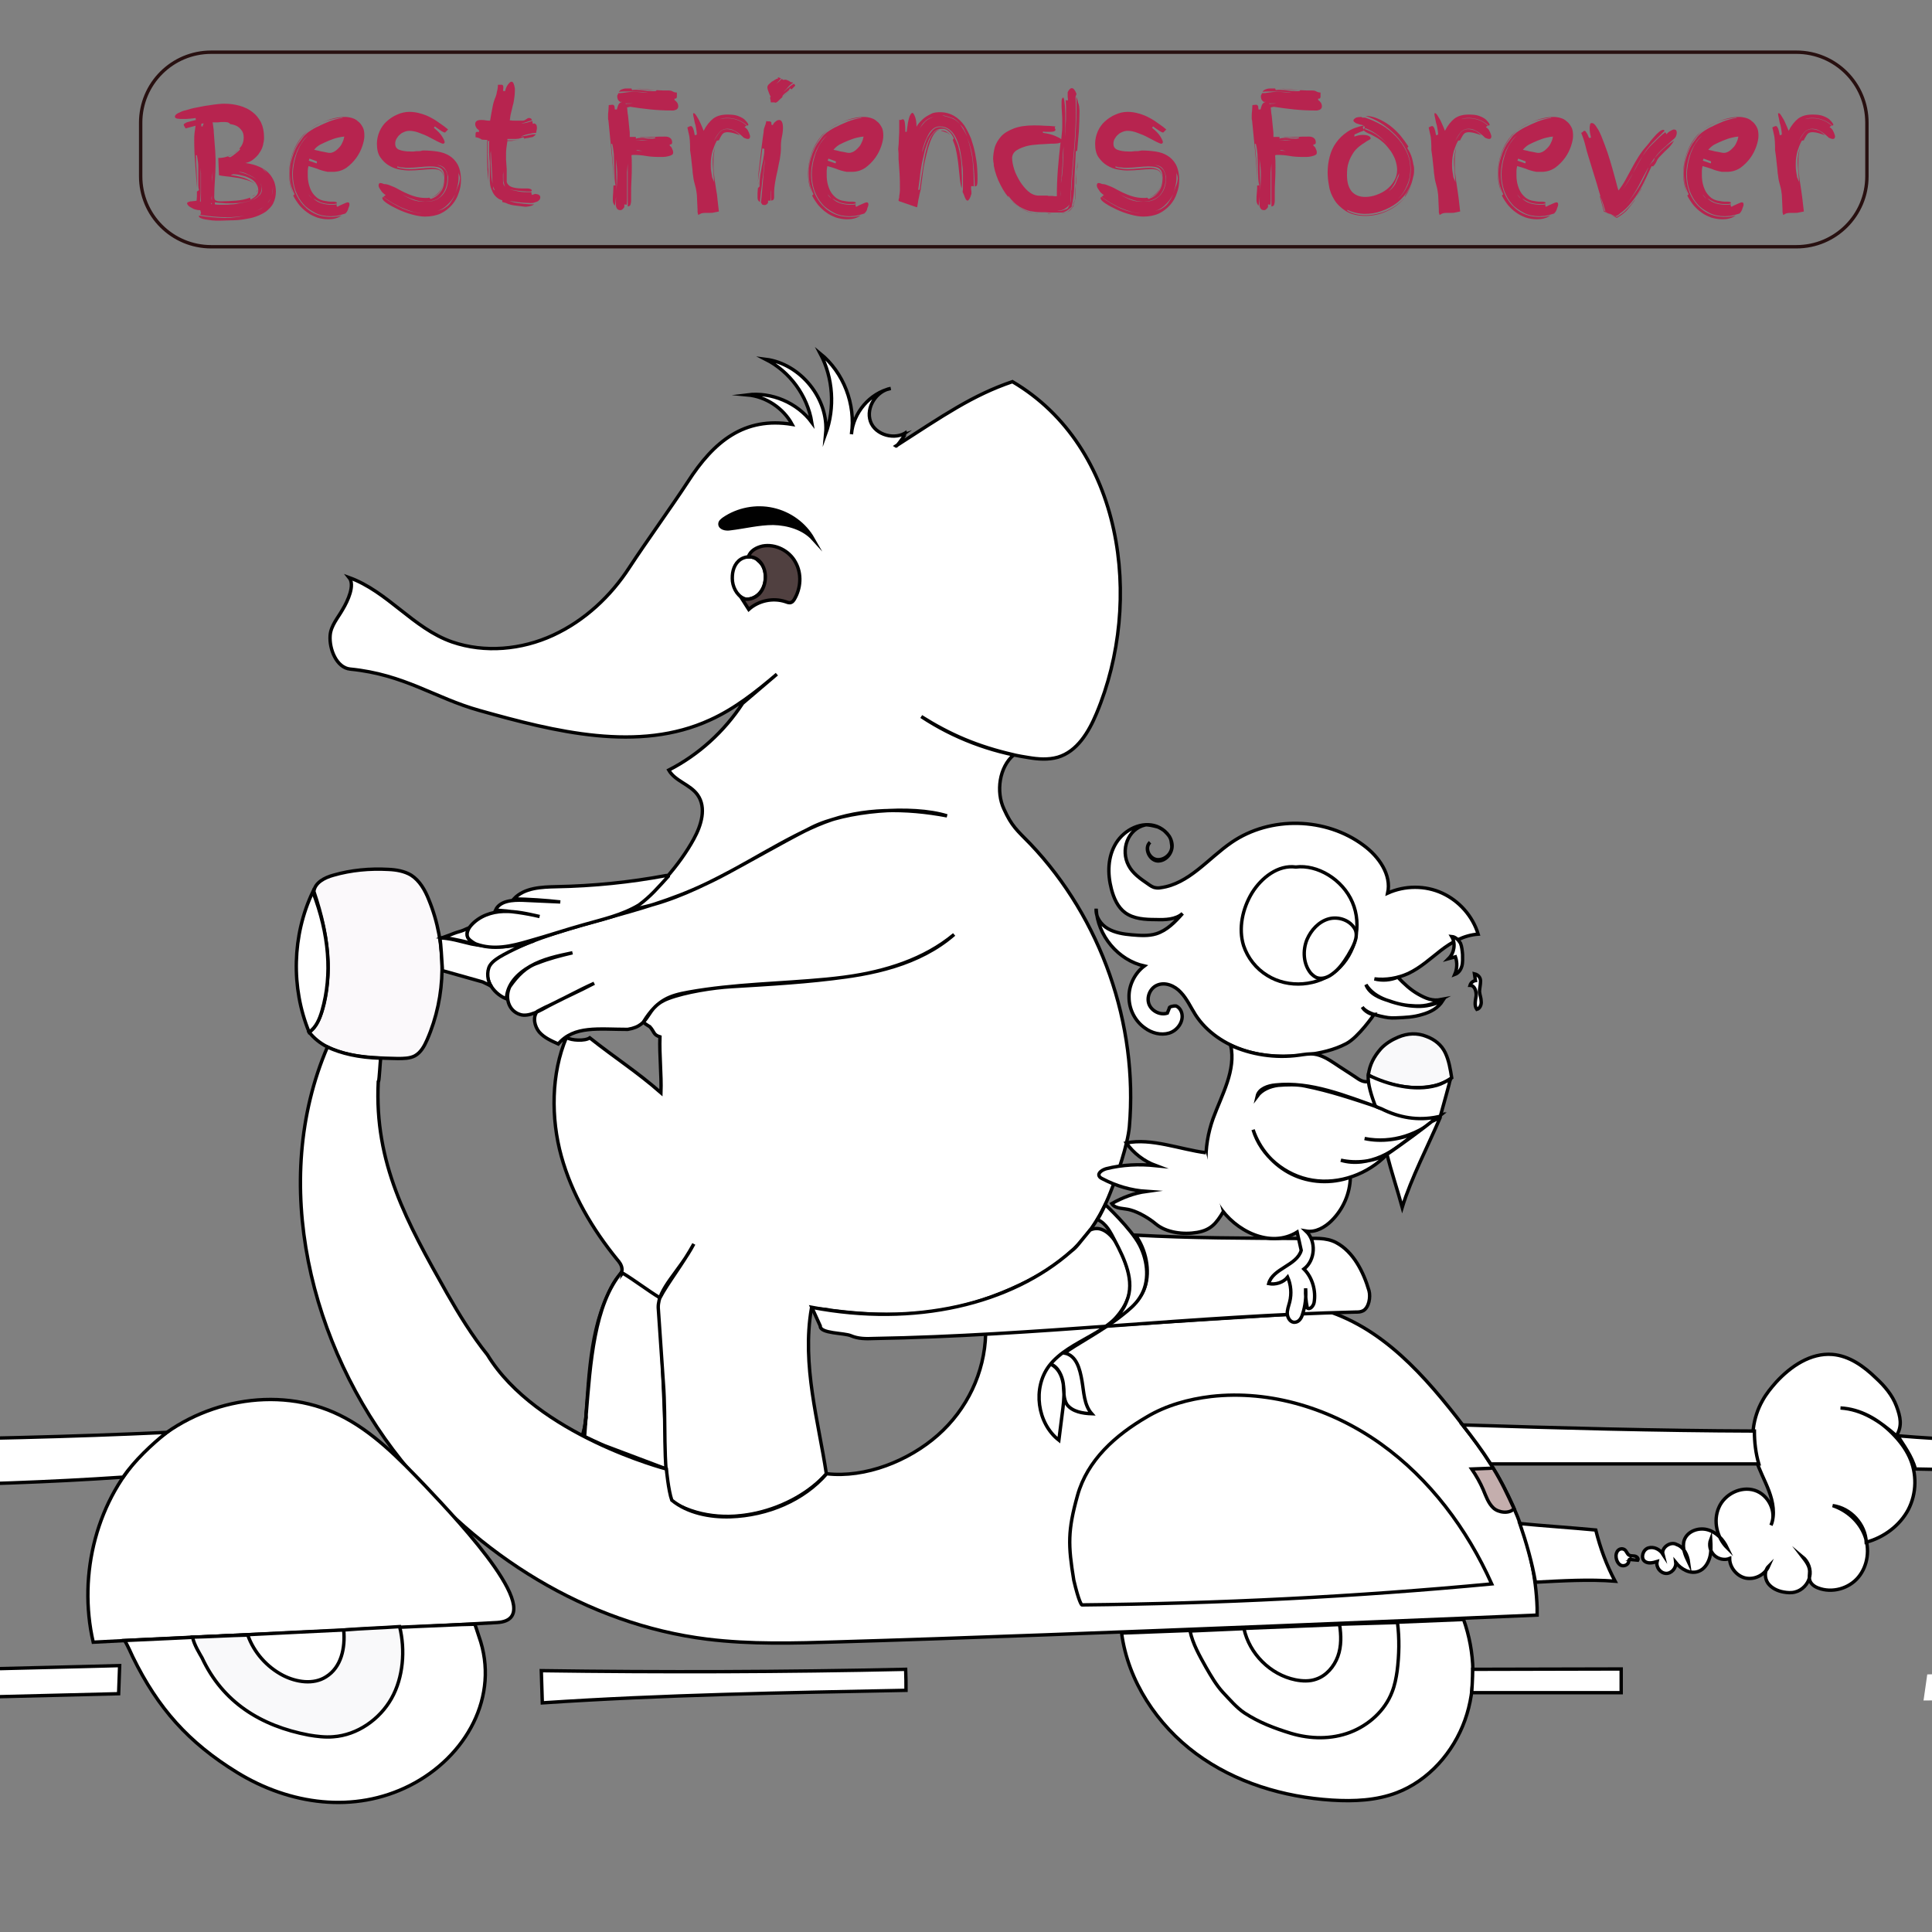 <?xml version="1.0" encoding="utf-8"?>
<!-- Generator: Adobe Illustrator 22.0.1, SVG Export Plug-In . SVG Version: 6.00 Build 0)  -->
<svg version="1.1" id="Layer_1" xmlns="http://www.w3.org/2000/svg" xmlns:xlink="http://www.w3.org/1999/xlink" x="0px" y="0px"
	 viewBox="0 0 570 570" style="enable-background:new 0 0 570 570;" xml:space="preserve">
<rect x="0" y="0" width="570" height="570" fill="#808080" stroke="none"/>
<style type="text/css">
	.st0{display:none;fill:#F16363;stroke:#010101;stroke-miterlimit:10;}
	.st1{display:none;}
	.st2{display:inline;}
	.st3{display:inline;opacity:0.431;clip-path:url(#SVGID_2_);}
	.st4{clip-path:url(#SVGID_6_);fill:#FFFFFF;stroke:#010101;stroke-miterlimit:10;}
	.st5{clip-path:url(#SVGID_6_);fill:#FBF9FB;stroke:#010101;stroke-miterlimit:10;}
	.st6{clip-path:url(#SVGID_6_);fill:#010101;stroke:#010101;stroke-miterlimit:10;}
	.st7{clip-path:url(#SVGID_6_);fill:none;stroke:#010101;stroke-miterlimit:10;}
	.st8{clip-path:url(#SVGID_6_);fill:#504040;stroke:#010101;stroke-miterlimit:10;}
	.st9{clip-path:url(#SVGID_6_);fill:#C4AEAD;stroke:#010101;stroke-miterlimit:10;}
	.st10{clip-path:url(#SVGID_6_);fill:#F9F9FA;stroke:#010101;stroke-miterlimit:10;}
	.st11{clip-path:url(#SVGID_6_);fill:#FFFFFF;}
	.st12{clip-path:url(#SVGID_6_);fill:#FDFEFF;stroke:#010101;stroke-miterlimit:10;}
	.st13{fill:none;stroke:#281010;stroke-miterlimit:10;}
	.st14{fill:#B7244F;}
</style>
<rect x="-123.2" y="-12.9" class="st0" width="784.6" height="588.4"/>
<rect x="-129.9" y="-61.3" class="st0" width="784.6" height="588.4"/>
<g class="st1">
	<defs>
		<rect id="SVGID_1_" x="-123.6" y="-13" width="784.6" height="588.4"/>
	</defs>
	<clipPath id="SVGID_2_" class="st2">
		<use xlink:href="#SVGID_1_"  style="overflow:visible;"/>
	</clipPath>
	<g class="st3">
		<g>
			<defs>
				<rect id="SVGID_3_" x="-123.6" y="13.7" width="784.6" height="534.9"/>
			</defs>
			<clipPath id="SVGID_4_">
				<use xlink:href="#SVGID_3_"  style="overflow:visible;"/>
			</clipPath>
		</g>
	</g>
</g>
<g>
	<defs>
		<rect id="SVGID_5_" y="14" width="570" height="588.4"/>
	</defs>
	<clipPath id="SVGID_6_">
		<use xlink:href="#SVGID_5_"  style="overflow:visible;"/>
	</clipPath>
	<path class="st4" d="M184.3,375.3l10.2,6l2.3,52.9l-24.5-7.6c0,0,2.2-44.3,11-50.6"/>
	<path class="st4" d="M103.3,197.4c-4-0.4-6.2-5.9-5.9-9.9c0.2-2.9,2.3-5.2,3.7-7.7c1.5-2.5,3.7-7.2,1.9-9.4
		c11.4,4.1,18.9,15,30.4,19c9.6,3.3,20.5,2.3,29.8-2s17-11.5,22.5-20c4.7-7.2,12.5-18,17.2-25.2c7.7-12,16.7-19.3,30.8-17
		c-2.6-4.8-7.7-8.2-13.2-8.7c7.1-0.9,14.7,2.3,19,8.1c-1.3-7.9-6.5-15-13.6-18.6c10.3,1.3,18.7,11.7,17.7,22
		c2.8-7.7,2.2-16.5-1.6-23.7c6.9,5.6,10.5,15,9.2,23.8c0.5-6.3,5.4-12.1,11.6-13.5c-4.2,0.7-7.4,5.6-6,9.7c1.4,4.1,7.4,5.7,10.8,3.1
		c-0.1,0-2.9,4.5-3.3,4.2c14-9,22.6-15,34.4-19c32.6,19.2,38.8,64.6,24.8,97.9c-2.3,5.5-5.7,11.2-11.4,12.9
		c-2.8,0.8-5.8,0.6-8.7,0.1c-11.2-1.7-22.1-5.8-31.6-12.1c8.6,5.4,16.5,8.8,27.3,11.3c-4.3,3.6-5.3,10.9-2.9,16
		c2.3,5.1,3.9,6.3,7.8,10.3c20.9,22,31.8,53.2,29.2,83.4c-0.5,5.4-3.6,14.4-5.6,19.4c-6.1,15.6-16.7,23.4-32.2,29.7
		c-16.7,6.8-32.2,7.4-50.3,5.1c-1.8-0.5-5.3-0.5-5.7-0.6c-2.9,16.7,2.1,33.5,4.4,48.8c-9.1,10.5-30.5,17.8-46.1,7.9
		c-2.3-11.5-1.1-23.2-2-34.9c-0.4-6-1.1-16-1.5-22c-0.1-5.7,6.2-10.6,10.5-18.8c-3.3,6-7.7,11.5-10,15.9c-3.5-2.1-7.5-5.2-11-7.3
		c-8.1,9.7-9.3,27.3-10.8,42.2c-0.2,2.4-0.9,6.4-0.9,6.4s7.2,3.1,8.8,3.6c6.2,2.5,10.7,4.1,15.8,5.6l-17.5-6.6
		c-1.3-0.4-7.3-3.3-7.3-3.3s0.9-2.6,1-4.7c1.1-14.3,1.4-29.1,8.8-41c0.7-1.2,2.1-2.1,1.9-3.5c-0.1-1.1-0.8-2-1.5-2.8
		c-7.3-9-13.3-19.2-16.4-30.4c-3.1-11.2-3-24.4,1.5-35c1.5,0.9,5.5,1.1,6.9,0.1c7.7,6.1,13.8,9.9,21,16.2c0.2-5.3-0.5-11.2-0.3-16.5
		c-2-0.6-1.6-1.5-3-3c-0.2-0.1-2.2-1.3-1.8-1.5c4.1-6.6,7.8-7.7,13.3-8.7c13.4-2.4,27.1-2.5,40.6-3.8c13.5-1.3,27.5-4.3,37.7-13.2
		c-8.9,7.4-20.3,10.9-31.7,12.5c-11.4,1.6-22.5,2.2-34,2.9c-5.3,0.3-13.6,1.6-18.6,3.5c-7.2,2.7-4.7,7.9-12,9.1
		c-8.6,0-15.8-1.2-20.5,4.3c-2-0.9-4.1-1.8-5.6-3.5c-1.4-1.7-2-4.4-0.6-6.1c1.2-0.6,2.2-1.2,3.2-1.6c4.7-2.2,8.9-4.6,13.6-6.7
		c-4.7,2.5-8.6,4.1-13.3,6.6c-2.4,1.3-6,3.5-8.6,2.6c-3.4-1.1-4.5-5-3-8.2c2.3-3.3,4.9-5.9,8.3-7c3.3-1.3,6.4-2.1,10.2-3
		c-4.3,0.9-8.7,1.8-12.5,4c-3.8,2.2-6.8,5.3-7,9.6c-4.4-1.8-6.7-6.4-5.3-9.9c0.9-1.7,2.8-2.7,4.5-3.5c20.3-9.6,39.6-11,59.4-20.4
		c10.9-5,24.1-14,35.3-18.3c11.2-4.3,24-4.2,36.1-1.9c-10.3-3.2-29.9-1.6-39.9,3.4c-19.6,9.9-35.3,21.2-53.5,24.3
		c7.1-4.6,14.7-13.5,18.7-20.9c2.2-4,3.8-9.2,1.1-13c-2.2-3.1-6.6-4-8.5-7.3c8.8-4.5,16.4-11.4,21.8-19.7c3.4-2.9,6.7-5.7,10.1-8.6
		c-6.1,5.2-12.4,10.2-19.7,13.5c-21.1,9.7-45.7,3.5-68.1-2.8C128.2,205.9,119.4,199,103.3,197.4z"/>
	<path class="st5" d="M91.2,304.5c5.7,7.3,16.9,7.6,26.1,7.8c1.7,0,3.6,0,5.1-0.8c1.8-1,2.8-2.9,3.6-4.7c5.7-13,5.9-28.3,0.5-41.4
		c-1.1-2.8-2.7-5.6-5.2-7.2c-2-1.2-4.4-1.6-6.7-1.7c-5.5-0.3-11,0.2-16.2,1.7c-2.6,0.7-5.5,2.2-5.8,4.8c2.3,6.8,4,14,4.2,21.2
		C97,291.4,95.3,302,91.2,304.5z"/>
	<path class="st4" d="M111.7,319l-0.1,0.1c-1.2,24.1,8.4,41.4,20.3,62.5c3.6,6.3,7.4,12.5,11.9,18.1c14.4,23.7,52.8,33.7,52.8,33.7
		s0.6,6.4,1.6,9.2c4.6,3.8,11.3,5.1,17.3,4.9c11.1-0.4,21.6-4.9,28.4-12.7c11.4,1.3,24.2-3.8,32.8-11.4c8.6-7.6,13.8-18.4,14.1-29.9
		c33.3-2.3,98.2-6.3,98.2-6.3s1.2-0.1,3.8,0c17.7,6.3,30,21.7,41.2,36.4c11.2,14.6,18.9,32.2,19.5,50.8c0,0.1,0,0.3,0,0.3l0,1.8
		c0,0-137.3,5.9-206.1,7.9c-12.9,0.4-25.9,0.8-38.8-0.8c-35.4-4.4-67.9-24.8-90.2-52.7c-27-33.8-38.9-82.2-21.8-122
		c4.1,1.9,9.1,3.1,15.7,3.3C112.2,312.9,111.9,318.4,111.7,319z"/>
	<path class="st4" d="M92.3,263.1c-6.1,12.8-6.5,28.3-1.1,41.4c2.1-1.4,3.1-3.9,3.8-6.3C98.1,287.5,97.1,275.6,92.3,263.1z"/>
	<path class="st4" d="M142.4,289.7l-11-3.1c-0.2-0.1-0.9-0.2-0.9-0.2s0-0.3,0-0.8c-0.2-2.9-0.4-6.9-0.7-8.9c3.2,0.1,6.2,1.1,9.3,1.8
		c9.1,1.7,12.6,0.6,18.4-0.9c-2.3,0.7-9.1,3.9-11.1,5.4c-0.7,0.5-1.4,1.1-1.9,1.9c-1,1.8-0.7,4.6,0.5,6.2
		C144.8,290.8,143.4,290.2,142.4,289.7z"/>
	<path class="st4" d="M134.7,275.1c2.5-0.7,1.7-0.6,4-1.5c-1,0.6-1.1,2.2-0.5,3.2c0.6,1,2,1.7,3.1,2c-3.9-0.9-6.6-1.7-10.5-2.2
		C131.4,276.4,134,275.3,134.7,275.1z"/>
	<path class="st6" d="M239.9,159c-2.5-4.4-6.9-7.6-11.9-8.7c-4.9-1.1-10.3-0.1-14.5,2.8c-0.5,0.4-1.1,0.8-1.1,1.5
		c0,1.2,1.7,1.6,2.9,1.4c4.3-0.5,8.5-1.6,12.8-1.6C232.5,154.5,237.1,155.9,239.9,159z"/>
	<path class="st7" d="M223.7,165.4c-1.4-1.6-4.2-1.4-5.8,0.1c-1.6,1.5-2,3.8-1.8,6c0.3,2.4,1.8,4.8,4.1,5.3c3,0,5.4-2.7,5.6-5.9
		C226,168.3,225.2,166.6,223.7,165.4z"/>
	<path class="st8" d="M220.8,164.3c0.5-1.8,2.4-2.8,4.2-3.2c3.8-0.7,7.9,1.4,9.7,4.8c1.9,3.4,1.6,7.7-0.4,11
		c-0.2,0.3-0.4,0.6-0.8,0.8c-0.6,0.3-1.2,0-1.8-0.2c-3.7-1.2-7.9-0.3-10.8,2.3c-0.7-1.1-1.4-2.2-2.1-3.3c1.7,0.7,3.8,0.1,5.1-1.2
		s1.9-3.2,1.9-5.1C225.8,167.1,223.9,164.1,220.8,164.3z"/>
	<path class="st4" d="M196.6,258.3c-10.7,2-21.5,3.1-32.4,3.3c-4.5,0.1-9.5,0.3-12.6,3.6c4.6,0.1,9.2,0.4,13.7,0.9
		c-3.7-0.2-7.3-0.3-11-0.5c-3-0.1-6.8,0.1-8.1,2.9c4.4,0.3,8.8,0.9,13,1.9c-3.5-0.8-7-1.6-10.6-1.5c-3.6,0.1-7.2,1.4-9.6,4.1
		c-1,1.1-1.7,2.9-0.7,4c0.4,0.5,1.6,1.3,2.1,1.5c5.2,1.9,10.4,0.7,15.8-0.9c5.4-1.5,10.7-3.3,16.1-4.8c5.6-1.6,11.2-2.8,16.2-5.8
		c3.5-2.6,5.6-5.1,8.7-8.5C197.2,258.3,197,258.3,196.6,258.3z"/>
	<path class="st4" d="M316.8,466.2c-1.7-10.4-1.8-14.6,1.1-25c2.9-10.4,11.2-17.8,20.5-23.2c5.7-3.4,12.3-5.2,18.9-6
		c17.6-2,35.7,3.7,50.1,14c14.4,10.3,25.4,25,32.7,41.3c-40.2,3.8-80.6,5.8-120.9,6.2C319.1,473.5,318.3,472.6,316.8,466.2z"/>
	<path class="st9" d="M439.4,433.2l-5.2,0.2c1.3,1.9,2.5,4,3.4,6.1c0.8,1.9,1.5,4,3,5.4c1.5,1.4,4.7,1.8,6.1,0.2
		c-2-4.3-3.7-8-6.2-12L439.4,433.2z"/>
	<path class="st4" d="M239.5,385.7l2.5,5.5c-0.1,2.3,7.1,2,9.1,2.9c2.1,0.9,4.4,0.9,6.7,0.8c47.4-0.8,94.6-6.7,142.1-7.8
		c0.9,0,1.5,0,2.3-0.4c1.7-1,2.2-4,1.7-5.9c-1.6-5.5-4.6-11.5-9.7-14.2c-3-1.6-6.5-1.2-9.9-1.2c-16.5-0.1-33-0.1-49.3-1
		c3.1,4.2,4.4,10.5,2.8,15.3c-1.6,4.8-5.8,7.2-9.7,10.4c7.2-7.8,5.9-12.3,3.5-18.8c-1.7-4.7-5.4-10.5-10-8.4
		c-3.6,4.3-3.8,4.9-5.5,6.2C298.3,384.8,269.9,391.5,239.5,385.7z"/>
	<path class="st4" d="M448.4,449.5c7.3,0.7,15,1.2,22.4,1.9c1.3,5.3,3.2,10.4,5.7,15.1c-7.8-0.6-15.7-0.1-23.5,0.3
		C452,460.9,450.3,455.1,448.4,449.5z"/>
	<path class="st4" d="M27.5,484.5c-4.6-20,1-42.5,15.7-56.9c14.7-14.3,38.5-19.2,57-10.1c9.8,4.8,17.6,12.9,25.2,20.8
		c10.8,11.4,37,39.4,21.3,40.4C106.6,481,66.3,482.4,27.5,484.5z"/>
	<path class="st4" d="M39.2,488.9c7.4,15.1,16.4,25.2,30.7,34c15.6,9.6,34.6,12.2,51,3.9c16.6-8.4,26.7-26.4,20.4-44
		c-0.2-0.7-1.2-3.6-1.2-3.6s-3.1,0.1-4,0.1c-34.1,1.4-65.1,3.2-99.3,4.7C37.5,485.2,38.9,488.2,39.2,488.9z"/>
	<path class="st10" d="M56.8,483c5.1-0.1,11.2-0.5,16.3-0.6c1.8,5.1,5.6,9.4,10.4,11.9c3.9,2,9,2.8,12.7,0.4
		c4.5-2.8,5.7-8.5,5.2-13.8c6-0.5,11-0.6,16.5-1c1.7,6.9,1.1,15-2.4,21.2c-3.5,6.2-10.1,10.8-17.2,11.3c-2.4,0.2-4.8-0.1-7.2-0.5
		c-14.2-2.7-25.4-9.7-31.5-22.8C59,488,57.3,485.4,56.8,483z"/>
	<path class="st4" d="M330.9,481.8c1.9,14.2,10.5,27.1,22,35.6c11.5,8.5,25.8,12.8,40.1,13.7c6.5,0.4,13.1,0.1,19.1-2.2
		c9.4-3.6,16.7-11.9,20.1-21.4s3-20.1-0.4-29.7C397.9,479.2,363.9,480.6,330.9,481.8z"/>
	<path class="st4" d="M323.8,359.8c2.6,1.2,3.8,3.7,5.1,6.2c2.9,5.5,6,12,3.5,17.9c-3.5,9.5-16.8,11.1-22.9,19.1
		c-4.9,6.5-3.5,16.9,2.9,21.9c0.4-3.2,0.8-6.3,1.2-9.5c0.6-4.7,0.7-10.6-3.5-12.9c2.1,0.8,3.3,3.5,3.6,5.7c0.2,2.2,0,4.5,1.1,6.2
		c1.6,2.1,4.6,2.6,7.3,2.7c-2.3-2.6-2.3-6.4-2.9-9.8c-0.6-3.4-1.6-7.4-5.1-8.1c2.9-2.3,11.4-6.7,17-11.2c1.9-1.5,3.9-3.1,5.2-5.2
		c3-4.5,2.4-10.7-0.1-15.5c-2.5-4.8-10.1-11.9-10.1-11.9S324.7,358.4,323.8,359.8z"/>
	<path class="st4" d="M351.1,481.2c5.3-0.2,10.6-0.5,15.9-0.7c1.6,7.4,7.8,13.6,15.2,15.1c2,0.4,4.2,0.5,6.1-0.2
		c3-1,5.3-3.7,6.4-6.7c1.1-3,1-6.3,0.5-9.5c5.7-0.2,11.4-0.3,17.1-0.5c0.6,4.7,0.5,9.6-0.1,14.3c-0.3,2.1-0.7,4.2-1.5,6.2
		c-2.1,5.5-6.9,9.8-12.4,11.9c-5.5,2.1-11.7,2-17.4,0.3c-4.9-1.5-9.4-3.2-13.7-6c-2.3-1.5-4.5-4.1-6.4-6.1c-2-2.2-3.5-4.8-5-7.4
		C353.9,488.5,351.9,485,351.1,481.2z"/>
	<path class="st4" d="M160,502.4c-0.1-3.2-0.2-6.3-0.3-9.5c35.8,0.5,71.7,0.4,107.5-0.4c0.1,2.2,0.1,4.4,0.1,6.2
		C231.6,499.4,195.9,500,160,502.4z"/>
	<path class="st4" d="M434.5,492.5c14.6,0,29.2-0.1,43.8-0.1c0,2.3,0,4.7,0,7c-14.8,0-44.1,0-44.1,0S434.5,494.8,434.5,492.5z"/>
	<path class="st4" d="M481,460.1l2.2,0.2c0.3-0.5-0.3-1.1-0.9-1.2c-0.6-0.1-1.2,0-1.7-0.3c-0.6-0.4-0.7-1.2-1.3-1.6
		c-0.6-0.4-1.4-0.3-1.9,0.2c-0.5,0.5-0.7,1.3-0.6,2c0.1,1,0.6,2,1.4,2.4c0.9,0.4,2.1-0.1,2.3-1c0.1-0.2,0-0.5,0.2-0.7
		C480.9,459.9,481.3,459.9,481,460.1z"/>
	<path class="st4" d="M490.6,458.5c-0.9-1.4-2.7-2.3-4.3-1.8c-1.6,0.5-2.3,2.9-1.1,3.9c1,0.8,2.4,0.5,3.7,0.1
		c-0.4,1.6,0.9,3.4,2.6,3.5c1.6,0.1,3.1-1.6,2.9-3.2c1.6,2,4.3,3.5,6.7,2.6c1.7-0.6,2.8-2.3,3.3-4c0.5-1.7,0.4-3.6,0.3-5.4
		c-0.6,1.6-0.2,3.4,1,4.6c1.2,1.2,3.1,1.6,4.6,1c0,2.7,2.2,5.3,4.8,5.8c2.7,0.5,5.6-1,6.7-3.5c-1.3,1.3-1.2,3.5-0.2,5
		c1.1,1.5,2.9,2.3,4.6,2.6c1.1,0.2,2.3,0.3,3.4,0c2.1-0.5,3.9-2.4,4.3-4.5c0.5-2.1-0.4-4.5-2.1-5.9c1,1.3,2.1,2.7,2.1,4.3
		c0,0.8-0.2,1.7,0,2.5c0.3,1.2,1.4,2,2.5,2.4c4.1,1.6,9.1,0.2,11.9-3.2c2.8-3.4,3.4-8.3,1.8-12.4c-1.6-4.1-5.2-7.3-9.4-8.7
		c5.3,0.7,9.7,5.5,9.9,10.8c5.2-1.4,9.9-4.9,12.4-9.6c2.5-4.8,2.6-10.7,0.3-15.6c-1.2-2.6-3-4.9-5.1-7c-4.1-4.1-9.4-7.1-15.2-7.4
		c6.4,0.4,11.6,3.9,16.5,8.2c1.8-2.9,1.2-5.6,0-8.8c-1.2-3.2-3.5-5.9-6-8.2c-3.6-3.5-7.9-6.6-12.9-7c-6.4-0.5-12.3,3.5-16.6,8.2
		c-1.5,1.7-2.9,3.4-4,5.4c-2.9,5.1-3.7,11.5-2,17.2c1,3.3,2.7,6.3,3.9,9.5s1.9,6.9,0.6,10.1c1.8-3.9-0.7-9-4.8-10.3
		c-4.1-1.3-8.9,1.1-10.6,5.1c-1.7,3.9-0.6,8.8,2.5,11.9c-1.2-2.5-3.2-4.7-5.9-5.4c-2.7-0.7-5.9,0.5-6.8,3.1
		c-0.7,2.2,0.3,4.5,1.3,6.6c-0.3-2.2-1.4-4.6-3.5-5.3C492.9,454.6,490.1,456.6,490.6,458.5z"/>
	<path class="st4" d="M-122.8,424.1c56.8,1.3,115.2,1.1,172-1.5c-4.4,3.5-9.5,8.3-12.9,13.2c-43.7,3-88,2.8-131.9,2.7
		c-9.7,0-27.5,0-27.5,0S-122.8,428.3-122.8,424.1z"/>
	<path class="st4" d="M-73.5,493.6c36.5-0.2,108.8-2.2,108.8-2.2l-0.3,8.3l-109,2.7C-74,502.4-73.9,496.2-73.5,493.6z"/>
	<path class="st4" d="M345,297.4c-0.2,0.5-0.4,1-0.6,1.5c-2.1,0.7-4.6-0.6-5.4-2.6c-0.8-2.1,0.3-4.7,2.3-5.6
		c2.4-1.1,5.3,0.1,7.1,2.1c1.8,1.9,2.9,4.4,4.3,6.6c3.3,5.1,8.7,8.7,14.6,10.6c5.8,1.8,12.1,2,18.2,1.2c4-0.5,8.1-1.4,11.7-3.3
		c3.6-1.9,8.2-8.6,8.2-8.6s-1.3,0.1-2.9-1.4c-0.2-0.2-0.4-0.5-0.6-0.8c1,1.5,3.6,2.3,5.4,2.7c1.8,0.4,2.7,0.6,4.6,0.5
		c2.6-0.1,5.2-0.2,7.7-1c2.5-0.7,4.7-1.9,6.1-4.1c-2.6,1.2-5,1.8-7.7,1.7c-2.8-0.1-5.3-0.6-8.1-1.6c-2.8-0.8-5.9-2.1-6.9-4.8
		c1.3,2.1,3.4,3.5,5.7,4.4c2.3,0.9,5.2,1.7,7.7,1.8c3.4,0.3,5.8-0.1,8.8-1.8c-2.6,0.5-4.5-0.3-6.8-1.6c-2.3-1.3-4.2-3.1-6-5
		c-2.2,0.9-4.6,1.1-6.9,0.5c3.4,0.4,6.9-0.2,10-1.6c3.6-1.7,6.5-4.4,9.6-6.8c3.1-2.4,6.8-4.5,11-4.8c-1.6-5.3-5.6-9.8-10.6-12.1
		c-5-2.3-11-2.3-16.1,0c1.2-5.4-2.6-10.8-7.1-14.1c-11.1-8.3-27.5-8.7-38.9-0.9c-6.9,4.7-12.6,12.3-21,13.4c-0.5,0.1-1,0.1-1.5,0
		c-0.8-0.1-1.5-0.6-2.2-1.1c-2.2-1.5-4.5-3.1-5.7-5.4c-2.5-4.6-0.3-10.8,4.8-12c0.8-0.2,2.7,0.3,3.5,0.5c0.6,0.1,2.1,1,2.5,1.5
		c1.5,1.5,1.7,2,1.9,4c0.3,2.3-2.1,4.5-4.4,4.2c-2.3-0.3-3.7-3.5-2-5.1c-1.8,1.6-0.3,5.2,2.1,5.5c2.5,0.2,4.6-2.3,4.4-4.8
		c-0.2-2.5-2.2-4.5-4.5-5.4c-4.4-1.6-9.5,0.9-12,4.9c-2.5,4-2.6,9-1.4,13.6c0.7,2.7,1.9,5.4,4.1,7c2.5,1.8,5.8,2,9,2
		c2.8,0.1,5.9,0,7.9-1.8c-2.2,2.5-4.6,5-7.8,6c-2.3,0.7-4.8,0.5-7.2,0.3c-2.4-0.2-4.9-0.6-7-1.8c-2.1-1.2-3.7-3.5-3.5-5.9
		c0.4,7.9,6.5,15.2,14.2,16.9c-2.8,2.1-4.6,5.7-4.5,9.2c0,3.6,1.8,7.1,4.7,9.1c2,1.5,4.7,2.2,7.1,1.5c2.4-0.7,4.3-3.3,3.8-5.7
		c-0.2-1-0.8-1.9-1.7-2.3C346.1,296.7,344.8,297.1,345,297.4z"/>
	<path class="st11" d="M363.4,308.3c1.6,7.4-3,14.6-5.6,21.7c-3,8.4-2.9,17.8,1.9,25.2c3.6,7.3,14.7,13.5,22.9,8.2l1.2,5.4
		c-1.3,4.5-8.4,5.3-9.6,9.8c2,0.4,4.3-0.3,5.6-1.9c1,2.3,1.2,4.9,0.6,7.3c-0.3,1.2-0.8,2.4-0.7,3.6c0.1,1.2,1,2.6,2.3,2.4
		c1.2-0.1,1.9-1.3,2.2-2.4c0.8-2.4,1.1-5,0.9-7.6c-0.1,2,0.1,3.9,0.5,5.8c0.8,0.6,1.8-0.6,2-1.6c0.6-3.5-0.5-7.4-3-9.9
		c3.4-2.6,3.7-8.3,0.6-11.2c2.8,0.5,5.6-1.1,7.6-3.1c3.4-3.4,5.4-8,5.5-12.8c-5.6,2-12,1.7-17.3-0.9c-5.3-2.6-9.5-7.4-11.4-13.1
		c2.3,7.7,9.5,13.6,17.5,14.9c8,1.3,16.4-1.8,22-7.6c-4.1,2.1-9,2.7-13.6,1.7c3.9,1.2,8.2,0.5,11.9-1.1c3.7-1.6,7-4.1,10.2-6.6
		c-4.8,2-10.1,2.4-15.2,1.3c8.1,1.6,16.6-0.9,22.4-6.8c-6,1.8-12.2-0.2-18.1-2.3c-10-3.5-20.1-7.8-30.6-6.7
		c-2.2,0.2-4.7,1.4-5.4,3.3c1.4-1.9,3.8-2.9,6.2-3.2c2.4-0.2,5.6-0.3,7.9,0.2c7.5,1.5,14.2,3.8,21.5,6.2c-1.4-2.4-2.2-5.1-2.2-7.9
		c0,0,0,0.1,0,0.1c-1.2,0.8-2.8,0.1-3.9-0.7c-2.2-1.5-4.5-2.9-6.7-4.4c-1.8-1.2-3.8-2.4-5.9-2.7c-1.5-0.2-3,0.1-4.5,0.3
		C376.1,312.3,369.3,311.5,363.4,308.3"/>
	<path class="st7" d="M363.1,308.4c1.6,7.4-2.6,14.5-5.2,21.6c-3,8.4-3.1,18.2,1.7,25.7c4.8,7.5,15.2,12.7,23.1,7.8l1.2,5.4
		c-1.3,4.5-8.4,5.3-9.6,9.8c2,0.4,4.3-0.3,5.6-1.9c1,2.3,1.2,4.9,0.6,7.3c-0.3,1.2-0.8,2.4-0.7,3.6c0.1,1.2,1,2.6,2.3,2.4
		c1.2-0.1,1.9-1.3,2.2-2.4c0.8-2.4,1.1-5,0.9-7.6c-0.1,2,0.1,3.9,0.5,5.8c0.8,0.6,1.8-0.6,2-1.6c0.6-3.5-0.5-7.4-3-9.9
		c3.4-2.6,3.7-8.3,0.6-11.2c2.8,0.5,5.6-1.1,7.6-3.1c3.4-3.4,5.4-8,5.5-12.8c-5.6,2-12,1.7-17.3-0.9c-5.3-2.6-9.5-7.4-11.4-13.1
		c2.3,7.7,9.5,13.6,17.5,14.9c8,1.3,16.4-1.8,22-7.6c-4.1,2.1-9,2.7-13.6,1.7c3.9,1.2,8.2,0.5,11.9-1.1c3.7-1.6,7.1-4.5,10.3-7
		c-4.8,2-10.2,2.8-15.2,1.7c8.1,1.6,16.4-1.2,22.2-6.8c-6,1.8-12-0.2-17.9-2.3c-10-3.5-20.1-7.8-30.6-6.7c-2.2,0.2-4.9,1.1-5.4,3.3
		c1.4-1.9,3.8-2.9,6.2-3.2c2.4-0.2,5.6-0.3,7.9,0.2c7.5,1.5,14.2,3.8,21.5,6.2c-1.4-2.4-2.2-5.1-2.2-7.9c0,0,0,0.1,0,0.1
		c-1.2,0.8-2.8,0.1-3.9-0.7c-2.2-1.5-4.5-2.9-6.7-4.4c-1.8-1.2-3.8-2.4-5.9-2.7c-1.5-0.2-3,0.1-4.5,0.3
		C376.2,312.3,369,311.1,363.1,308.4z"/>
	<path class="st11" d="M355.8,340.1c-7.7-1-16-4.4-23.5-2.9c2.1,3,5.2,5.4,8.7,6.7c-4.9-0.5-9.8-0.3-14.6,0.9
		c-1.1,0.3-2.6,1.2-2.1,2.2c0.2,0.4,0.6,0.6,1,0.8c4,2.1,8.4,3.4,12.9,3.7c-3.6,0.5-7,1.8-10.2,3.6c1.1,1.7,3.7,1.3,5.6,1.9
		c2.5,0.7,5.5,2.5,7.4,4.1c3.1,2.6,8.2,3.2,12.2,2.5c4-0.7,5.3-2.2,7.4-5.8"/>
	<path class="st7" d="M355.8,340.1c-7.7-1-16-4.4-23.5-2.9c2.1,3,5.2,5.4,8.7,6.7c-4.9-0.5-9.8-0.3-14.6,0.9
		c-1.1,0.3-2.6,1.2-2.1,2.2c0.2,0.4,0.6,0.6,1,0.8c4,2.1,8.4,3.4,12.9,3.7c-3.6,0.5-7,1.8-10.2,3.6c1.1,1.7,3.7,1.3,5.6,1.9
		c2.5,0.7,5.5,2.5,7.4,4.1c3.1,2.6,8.2,3.2,12.2,2.5c4-0.7,5.6-2.6,7.7-6.1"/>
	<path class="st10" d="M403.7,317.2c0.4-3.1,1.6-5.4,3.7-7.8c1.4-1.5,3.2-2.6,5.1-3.4c2.8-1.2,5.7-1.3,8.4-0.2
		c2.4,0.9,4.4,2.5,5.5,4.8c1.1,2.3,1.5,4.9,1.9,7.4C422.4,322.6,410.7,321.2,403.7,317.2z"/>
	<path class="st4" d="M403.7,317.2c-0.3,2.5,1.1,6.5,1.9,8.7c0.2,0.7,1.2,0.9,1.9,1.2c5.4,2.7,10.8,3.6,16.7,2.4
		c-5,4-9.7,7.4-15,11.1c1.3,5.1,3.1,10.5,4.5,15.6c2.6-8.5,7.7-18.3,11.2-26.5c0.1-0.2-2.5,1.3-2.4,1.1c0.6-0.5,1.4-0.9,1.9-1.3
		c-0.9,0.3,0.3-0.1,0.5,0c1.3-4.6,2.6-9.5,2.6-9.5s0.3-1.7,0.7-1.9c-1.2,0.8-2.9,1.7-4.3,2.1C417.2,322.1,409.5,320,403.7,317.2z"/>
	<path class="st4" d="M382.3,255.8c-5.2-0.7-10.1,3.1-12.9,7.6c-2.8,4.6-4.1,10.5-2.5,15.6c1.2,3.6,3.7,6.8,7,8.8
		c6.2,3.9,15,3.2,20.5-1.6c5.6-4.8,7.5-13.3,4.6-20C396.1,259.4,388.6,255,382.3,255.8z"/>
	<path class="st4" d="M399.8,274.2c-1.4-2.7-4.9-3.9-7.8-3.1c-2.9,0.8-5.2,3.3-6.4,6.1c-1.3,3.2-1.1,7.2,1.1,9.9
		c0.5,0.5,1,1,1.7,1.3c1.5,0.6,3.3,0,4.6-1c2-1.4,3.4-3.4,4.7-5.5C399.1,279.5,400.9,276.5,399.8,274.2z"/>
	<path class="st12" d="M428.3,276.3c1.2,2,0.8,4.8-0.9,6.5c0.7-0.2,1.3-0.3,2-0.5c0.6,1.7,0.5,3.6-0.2,5.2c1.1-0.4,1.8-1.4,2.1-2.5
		c0.3-1.1,0.2-2.3,0.2-3.4c-0.1-1.1-0.2-2.3-0.6-3.3C430.3,277.3,429.4,276.4,428.3,276.3z"/>
	<path class="st10" d="M435,287.3c0.1,0.7,0.2,1.4,0.3,2c-0.7,0.1-1.4,0.7-1.6,1.4c1.4,0,1.9,1.8,1.8,3.1c-0.2,1.4-0.6,2.9,0.2,4
		c0.9-0.2,1.4-1.4,1.3-2.3c0-1-0.4-1.9-0.5-2.9c0-1,0.3-2,0.3-3C436.9,288.7,436.3,287.6,435,287.3z"/>
	<path class="st11" d="M660.3,492c-30.6,0.7-61.1,1.3-91.7,2c-0.4,2.6-0.7,5.2-1.1,7.7c30.5-0.3,61-0.6,91.5-0.9
		C659.1,497.9,659.2,495.1,660.3,492"/>
	<path class="st4" d="M431.5,420.4c2.9,3.7,5.7,7.4,8.3,11.5c26.4,0,52.7,0,79.1,0c-0.9-3.1-1.3-6.4-1.3-9.7
		C488.8,422.1,459.7,421.3,431.5,420.4z"/>
	<path class="st4" d="M559.9,423.6c14.3,1.2,28.7,1.7,43.1,1.5c0.1,3,0.2,6,0.2,9c-12.8-0.2-25.3-0.5-38.1-0.7
		C564.1,429.6,561.5,426.2,559.9,423.6z"/>
	<path class="st4" d="M183.4,375.3c-8.1,9.7-9.2,26.5-10.5,42.5c-0.2,2.4-0.9,5.9-0.9,5.9"/>
</g>
<path class="st13" d="M530,72.8H62.3c-11.5,0-20.8-9.3-20.8-20.8V36.2c0-11.5,9.3-20.8,20.8-20.8H530c11.5,0,20.8,9.3,20.8,20.8V52
	C550.8,63.5,541.5,72.8,530,72.8z"/>
<g>
	<path class="st14" d="M58.1,57.9v-1.4l0.6-0.4c-0.1-0.5-0.2-1-0.2-1.5c0-0.5,0-1,0-1.5c0-0.6,0-1.2,0-1.7c0-0.6,0-1.2,0-1.8
		c0-0.6,0-1.3-0.1-1.9c-0.1-0.6-0.2-1.3-0.3-1.9h-0.3c0,1.6,0.1,3.2,0.2,4.8c0.1,1.6,0.1,3.2,0.1,4.8c-0.2-2.3-0.3-4.7-0.5-7
		c-0.2-2.3-0.3-4.7-0.3-7.1c0-0.7,0-1.4,0.1-2.1c0.1-0.7,0.2-1.4,0.3-2.1l-3,0.8l0-0.1c-0.1-0.1-0.1-0.3-0.3-0.5
		c-0.1-0.2-0.2-0.4-0.2-0.5c0-0.2,0.2-0.3,0.5-0.5c0.3-0.2,0.7-0.3,1.1-0.4c0.4-0.1,0.8-0.2,1.2-0.3c0.4-0.1,0.7-0.2,0.8-0.2
		l-0.1-0.6c-0.2,0.1-0.7,0.1-1.5,0.2c-0.8,0.1-1.5,0.1-2.3,0.1c-0.6,0-1.1,0-1.6-0.1s-0.7-0.3-0.7-0.6c0-0.3,0.3-0.7,0.9-1
		c0.6-0.3,1.4-0.7,2.4-0.9c1-0.3,2-0.6,3.2-0.8c1.2-0.2,2.3-0.5,3.4-0.6c1.1-0.2,2-0.3,2.9-0.4c0.9-0.1,1.5-0.1,1.8-0.1
		c1.6,0,3.1,0.2,4.5,0.6c1.4,0.4,2.7,1,3.7,1.8c1.1,0.8,1.9,1.8,2.6,3.1c0.6,1.3,0.9,2.7,0.9,4.5c0,0.7-0.1,1.4-0.3,2.2
		c-0.2,0.8-0.5,1.5-1,2.2c-0.4,0.7-1,1.3-1.7,1.9c-0.7,0.6-1.5,1-2.5,1.2c1.6,0.2,3,0.6,4.1,1.1c1.1,0.5,2.1,1.1,2.8,1.9
		c0.7,0.7,1.2,1.6,1.6,2.5c0.3,0.9,0.5,1.9,0.5,2.9c0,1.3-0.3,2.5-0.8,3.5c-0.5,1-1.3,1.7-2.1,2.4c-0.9,0.6-1.9,1.1-3,1.5
		c-1.1,0.4-2.3,0.6-3.5,0.8c-1.2,0.2-2.4,0.3-3.6,0.3c-1.2,0-2.3,0.1-3.3,0.1c-0.2,0-0.7,0-1.4,0c-0.7,0-1.4-0.1-2.1-0.2
		c-0.7-0.1-1.4-0.2-2-0.4c-0.6-0.2-0.9-0.4-0.9-0.7l0-0.2c1.3,0.2,2.6,0.4,3.9,0.5c1.3,0.1,2.6,0.2,3.9,0.2c1,0,1.9-0.1,2.9-0.2
		c1-0.1,1.9-0.3,2.9-0.5c-1.7,0.3-3.5,0.5-5.4,0.5c-1.3,0-2.6-0.1-3.9-0.2c-1.3-0.1-2.6-0.3-3.9-0.5l0.2-0.6L59.1,62
		c-0.1,0-0.2,0-0.4,0c-0.3,0-0.7-0.1-1.1-0.2c-0.4-0.1-0.8-0.3-1.1-0.5c-0.4-0.2-0.7-0.4-0.9-0.6c-0.2-0.2-0.4-0.5-0.4-0.7
		c0-0.2,0.1-0.3,0.4-0.4c0.2-0.1,0.5-0.2,0.9-0.2c0.3,0,0.6-0.1,0.9-0.1c0.3,0,0.5-0.1,0.6-0.1L58.1,57.9z M59.2,59.6
		c0.1-1.1,0.1-2.2,0.1-3.3V53c0-0.6,0-1.2,0-1.8c0-0.6-0.1-1.1-0.1-1.7c0,0.8,0,1.6,0,2.4c0,0.8,0,1.7,0,2.5c0,0.9,0,1.7,0,2.5
		c0,0.8-0.1,1.7-0.2,2.5L59.2,59.6z M59.8,37.1l0.3-0.7l-0.7,0.1c0,0.1,0,0.1,0,0.2c0,0,0,0.1,0,0.2c0,0.1,0,0.1,0,0.2
		c0,0,0,0.1,0,0.2H59.8z M62.3,60.2h0.2v-0.3h-0.2V60.2z M62.5,59.1v-1.4c0,0.2-0.1,0.5-0.1,0.7C62.4,58.6,62.4,58.8,62.5,59.1
		L62.5,59.1z M62.8,50.6c-0.1,0.6-0.2,1.2-0.2,1.7c0,0.5,0,1,0,1.5c0-0.5,0.1-1,0.1-1.5C62.7,51.8,62.7,51.2,62.8,50.6z M62.7,36.1
		c0.1,0.2,0.1,0.6,0.2,1.2c0.1,0.6,0.2,1.3,0.2,2.1c0.1,0.8,0.1,1.7,0.2,2.6c0.1,0.9,0.1,1.8,0.2,2.6c0,0.8,0.1,1.6,0.1,2.3
		c0,0.7,0,1.1,0,1.4c0,1.6-0.1,3.2-0.2,4.9c-0.1,1.6-0.2,3.2-0.2,4.9c0,0.6,0.2,1,0.6,1.1c0.4,0.2,0.9,0.2,1.4,0.2
		c1.5,0,2.9-0.1,4.4-0.2c1.4-0.1,2.9-0.4,4.2-0.9l0.1,0.6c0.6-0.3,1.2-0.7,1.6-1.1c0.5-0.4,0.7-1,0.7-1.8c0-0.8-0.3-1.5-0.8-2.1
		s-1.2-1.1-1.9-1.4c-0.8-0.4-1.5-0.6-2.4-0.8c-0.8-0.2-1.6-0.3-2.2-0.3c-0.1,0-0.2,0-0.4,0.1c-0.2,0.1-0.3,0.1-0.4,0.2
		c0.4,0,1,0.1,1.6,0.2s1.3,0.3,2,0.5c0.7,0.2,1.3,0.5,1.9,0.8c0.6,0.3,1.1,0.6,1.5,1c-0.6-0.5-1.4-0.8-2.4-1.1
		c-1-0.3-2.1-0.6-3.2-0.7c-1.1-0.2-2.1-0.3-3-0.4c-0.9-0.1-1.5-0.2-1.9-0.3l-0.2-5.1h0.1c0.8,0,1.6-0.1,2.5-0.4
		c0.9-0.3,1.7-0.7,2.4-1.2c0.7-0.5,1.3-1.2,1.8-1.9c0.5-0.8,0.7-1.6,0.7-2.5c0-0.9-0.2-1.6-0.6-2.1c-0.4-0.6-0.9-1-1.4-1.3
		c-0.6-0.3-1.3-0.5-2-0.6C67.5,36,66.7,36,66,36c-0.6,0-1.1,0-1.7,0.1C63.8,36.1,63.3,36.1,62.7,36.1z M63.4,60.3
		c0.5,0.1,1,0.1,1.5,0.1c0.5,0,1,0,1.5,0c0.5,0,1.1,0,1.8-0.1c0.7,0,1.5-0.1,2.3-0.3c0.8-0.1,1.6-0.3,2.4-0.5
		c0.8-0.2,1.5-0.5,2.2-0.8c0.6-0.3,1.2-0.8,1.6-1.2c0.4-0.5,0.6-1.1,0.6-1.7c0-0.4-0.1-0.7-0.2-1.1s-0.3-0.7-0.5-1
		c0.2,0.2,0.3,0.5,0.4,0.8c0.1,0.3,0.2,0.6,0.2,0.9c0,1-0.4,1.9-1.1,2.5c-0.7,0.6-1.6,1.1-2.6,1.4c-1,0.3-2,0.5-3.1,0.6
		c-1.1,0.1-2,0.1-2.8,0.1c-0.7,0-1.4,0-2.1-0.1c-0.7,0-1.4-0.1-2.1-0.2L63.4,60.3z M67.9,46.4c0.6-0.3,1.1-0.7,1.6-1.1
		s1-0.8,1.4-1.3c-0.2,0-0.2-0.1-0.2-0.2c-1,1-2.1,1.9-3.5,2.4L67.9,46.4z M70.3,50.7c0.9,0.2,1.9,0.4,2.9,0.9
		c0.9,0.4,1.7,0.8,2.4,1.3c-0.7-0.6-1.5-1-2.4-1.4C72.2,50.9,71.3,50.7,70.3,50.7L70.3,50.7z M75.3,57.4c-0.3,0.3-0.6,0.5-1,0.6
		L75.3,57.4z M78.8,60.1c-0.6,0.6-1.2,1.1-1.9,1.5c-0.7,0.4-1.4,0.7-2.2,1c0.8-0.3,1.5-0.6,2.3-1C77.6,61.2,78.2,60.7,78.8,60.1z
		 M75.4,54c0.5,0.4,0.7,0.9,0.7,1.4v0.1C76.1,55,75.8,54.5,75.4,54z M75.8,56.7C75.8,56.7,75.8,56.6,75.8,56.7c0-0.2,0-0.2,0-0.3
		c0-0.1,0.1-0.2,0.2-0.3L75.8,56.7z M76.2,55.8c0,0,0,0.1-0.1,0.1L76.2,55.8L76.2,55.8z M77.4,49.8c0.3,0.2,0.5,0.5,0.8,0.7l0.6,0.6
		c-0.2-0.3-0.4-0.5-0.6-0.7C78,50.2,77.7,49.9,77.4,49.8z M80,58.1c0.3-0.8,0.5-1.5,0.5-2.3v-0.5c0-0.2,0-0.4,0-0.5
		c0,1-0.1,1.9-0.3,2.7c-0.2,0.8-0.6,1.6-1.3,2.4C79.4,59.5,79.7,58.9,80,58.1z"/>
	<path class="st14" d="M101.9,63c-1.2,0.4-2.1,0.6-2.7,0.7c-0.6,0-1.1,0.1-1.6,0.1c-1.7,0-3.3-0.3-4.6-1s-2.6-1.5-3.5-2.6
		c-1-1.1-1.7-2.4-2.3-3.9c-0.5-1.5-0.8-3.1-0.8-4.8c0-1,0.1-2,0.3-3.1s0.5-2.1,0.8-3.1c0.4-1,0.8-2,1.4-2.9c0.6-0.9,1.2-1.7,2-2.4
		c-0.8,0.6-1.5,1.4-2,2.3c-0.6,0.9-1.1,1.8-1.5,2.9c-0.4,1-0.7,2.1-0.9,3.2c-0.2,1.1-0.3,2.1-0.3,3.2c0,1.3,0.2,2.7,0.6,4.1
		c0.4,1.5,1.1,2.8,2,4s2.1,2.3,3.6,3.1c1.5,0.8,3.2,1.2,5.3,1.2c1,0,2-0.1,3.1-0.4c-1.2,0.8-2.5,1.1-3.9,1.1c-1.2,0-2.3-0.2-3.3-0.5
		c-1-0.4-2-0.8-2.9-1.5c-0.9-0.6-1.7-1.4-2.4-2.2c-0.7-0.9-1.3-1.8-1.8-2.8l0.4-0.4c-0.5-1-0.9-2.1-1.1-3.1c-0.2-1-0.3-2.1-0.3-3.2
		c0-1.6,0.2-3.1,0.7-4.5c0.4-1.4,1-2.8,1.8-4.1l1.1-1.5c0.2-0.3,0.5-0.7,0.8-1c0.4-0.3,0.7-0.7,1.2-1c0.4-0.3,0.9-0.6,1.4-0.9
		c0.5-0.3,0.9-0.5,1.4-0.7c1.1-0.6,2.2-1,3.3-1.5c1.1-0.4,2.4-0.8,3.9-1l-0.2-0.1c-2.8,0.3-5.2,1-7.2,2c-2,1.1-3.6,2.4-4.8,4
		c-1.2,1.6-2.1,3.3-2.7,5.1c-0.6,1.9-0.8,3.7-0.8,5.5c0,1,0.1,1.9,0.3,2.9c0.2,1,0.4,1.9,0.8,2.9c-0.8-1.8-1.2-3.8-1.2-5.8
		c0-2,0.3-4,1-6c0.7-2,1.7-3.8,3.2-5.5c1.8-1.7,3.8-3,6-3.9c2.2-0.9,4.3-1.4,6.3-1.4c0.6,0,1.3,0.1,2,0.3c0.7,0.2,1.3,0.5,1.8,1
		c0.6,0.4,1,1,1.4,1.7c0.4,0.7,0.5,1.6,0.5,2.6c0,0.8-0.2,1.8-0.6,3c-0.4,1.2-1,2.4-1.8,3.5c-0.8,1.1-1.8,2.1-2.9,2.9
		c-1.2,0.8-2.5,1.2-4,1.2h-1.5c-1.1-0.2-2.2-0.5-3.1-0.9c-0.9-0.3-1.8-0.6-2.6-0.8c-0.1,0.5-0.2,1-0.2,1.4c0,0.4,0,0.9,0,1.3
		c0,0.9,0.1,1.8,0.3,2.6c0.2,0.8,0.5,1.6,0.9,2.3c0.4,0.7,1,1.3,1.6,1.8c0.7,0.5,1.5,0.8,2.4,0.9c0.6,0.1,1.1,0.2,1.5,0.2
		c0.4,0,0.8,0,1.1,0c0.3,0,0.5,0.1,0.6,0.1c0.1,0.1,0.2,0.2,0.2,0.4c-0.3,0.1-0.6,0.2-0.9,0.2c-0.3,0-0.7,0-1,0
		c-1.1,0-2-0.2-2.9-0.5c-0.9-0.4-1.6-0.8-2.2-1.2c0.7,0.7,1.5,1.2,2.5,1.5c1,0.3,1.9,0.4,2.9,0.4c0.5,0,1.1,0,1.6-0.1
		c-0.1,0.2-0.1,0.3-0.1,0.3c0,0.2,0.1,0.3,0.2,0.4c0.1,0,0.3-0.1,0.6-0.3c0.3-0.1,0.6-0.3,0.9-0.4c0.3-0.1,0.6-0.3,0.9-0.4
		c0.3-0.1,0.5-0.2,0.6-0.2c0.2,0,0.3,0,0.4,0.1c0.1,0,0.2,0.2,0.2,0.5c0,0.3-0.1,0.7-0.3,1.1C102.6,62.2,102.3,62.6,101.9,63z
		 M92.1,58.6c-0.2-0.2-0.4-0.5-0.6-0.7c-0.2-0.2-0.3-0.4-0.5-0.6C91.3,57.8,91.7,58.2,92.1,58.6z M93.4,48.2
		c0.1-0.1,0.1-0.2,0.1-0.3c0-0.1,0-0.2,0-0.3l-2.2-0.8l-0.2,0.6L93.4,48.2z M95.5,44.8l1,0.2c0.3,0.1,0.6,0.1,0.9,0.1
		c0.3,0,0.7-0.1,1.1-0.3c0.4-0.2,0.8-0.5,1.2-0.9c0.4-0.4,0.8-0.8,1.1-1.4c0.3-0.6,0.6-1.2,0.7-1.9l0.1-0.3c-0.4,0-1.1,0.1-1.9,0.3
		c-0.9,0.2-1.7,0.5-2.7,0.9c-0.9,0.4-1.8,0.8-2.6,1.2c-0.8,0.5-1.4,1-1.7,1.5c0.5,0.1,0.9,0.2,1.4,0.3
		C94.7,44.7,95.1,44.7,95.5,44.8z"/>
	<path class="st14" d="M115.3,54.8c0.5,0.2,1.1,0.4,1.8,0.8c0.7,0.4,1.5,0.8,2.3,1.2c0.9,0.4,1.8,0.8,2.8,1.1c1,0.3,2.1,0.5,3.3,0.5
		h0.5c0.2,0,0.4,0,0.6-0.1l0.5,0.4c1.2-0.4,2.2-1.1,2.9-2.1c0.8-1,1.1-2.4,1.1-4.2c0-1.3-0.3-2.1-0.9-2.6c-0.6-0.5-1.7-0.7-3.3-0.7
		c-1,0-2,0.1-3.1,0.2c-1.1,0.1-2.2,0.2-3.3,0.2c-0.5,0-1.1,0-1.6-0.1c-0.6,0-1.1-0.1-1.7-0.3v0.3c1.2,0.3,2.4,0.5,3.6,0.5
		c1.2,0,2.3-0.1,3.3-0.2c1.1-0.1,2.1-0.2,3.1-0.2c0.8,0,1.5,0.1,2,0.3c0.5,0.2,0.8,0.4,1.1,0.7c0.2,0.3,0.4,0.6,0.5,1
		c0.1,0.4,0.1,0.8,0.1,1.3c0,1.4-0.4,2.7-1.1,3.7c-0.7,1-1.6,1.5-2.6,1.8c1.1-0.4,2-1.1,2.7-2.1c0.7-1,1-2.2,1-3.5
		c0-0.9-0.2-1.6-0.7-2.1c-0.5-0.5-1.3-0.7-2.5-0.7c-1,0-2,0.1-3.2,0.2c-1.2,0.1-2.5,0.2-3.8,0.2c-0.8,0-1.8-0.1-2.9-0.3
		c-1.1-0.2-2.1-0.6-3.1-1.2c-1-0.6-1.8-1.4-2.5-2.4c-0.7-1-1-2.4-1-4c0-1.3,0.3-2.5,0.8-3.7c0.5-1.1,1.2-2.1,2.1-2.9
		c0.9-0.8,1.9-1.5,3.1-2c1.1-0.5,2.3-0.8,3.6-0.8c1.2,0,2.3,0.2,3.3,0.5c1.1,0.3,2.1,0.7,3,1.2c1,0.5,1.9,1.1,2.7,1.7
		c0.9,0.6,1.7,1.2,2.4,1.8l-0.9,0.9c-0.2,0-0.5-0.1-1-0.4c-0.4-0.3-1.1-0.7-2-1.4l-0.3,0.4c1.1,0.9,1.9,1.7,2.4,2.5
		c0.5,0.8,0.8,1.4,0.8,1.8c-0.1,0.2-0.2,0.4-0.5,0.4c-0.2,0-0.7-0.2-1.5-0.6c-0.7-0.4-1.6-0.8-2.5-1.3c-0.9-0.5-1.9-0.9-3-1.3
		c-1-0.4-2-0.6-2.9-0.6c-0.5,0-1,0.1-1.5,0.3c-0.5,0.2-0.9,0.4-1.3,0.8c-0.4,0.3-0.7,0.7-1,1.2c-0.3,0.5-0.4,1-0.4,1.5
		c0,0.9,0.4,1.5,1.2,1.8c0.8,0.3,1.9,0.5,3.3,0.5c0.3,0,0.6,0,0.9,0c0.3,0,0.6-0.1,0.9-0.1c0.7,0,1.2,0,1.4-0.1s0.5-0.1,0.7-0.1
		c1.3,0,2.6,0.1,4,0.3c1.3,0.2,2.5,0.6,3.5,1.2c1,0.6,1.9,1.5,2.5,2.6c0.6,1.1,1,2.7,1,4.6c0,1.3-0.2,2.6-0.7,3.9
		c-0.4,1.3-1.1,2.5-2,3.5c-0.9,1-2,1.9-3.3,2.5c-1.3,0.6-2.9,0.9-4.6,0.9c-1.1,0-2.3-0.2-3.8-0.6c-1.5-0.4-2.8-0.9-4.1-1.5
		c-1.3-0.6-2.4-1.2-3.3-1.8c-0.9-0.6-1.4-1.1-1.4-1.6c0-0.1,0.1-0.2,0.2-0.3c1.9,1.4,3.8,2.5,5.7,3.4c1.9,0.8,3.8,1.3,5.8,1.4
		c-1-0.1-2-0.2-2.9-0.5c-1-0.3-2-0.7-3-1.1c-1-0.4-1.9-1-2.9-1.5c-0.9-0.6-1.8-1.1-2.6-1.7l0.7-0.6c-0.1,0-0.3-0.1-0.5-0.3
		c-0.2-0.2-0.5-0.4-0.7-0.7c-0.2-0.3-0.4-0.6-0.6-0.9c-0.2-0.3-0.3-0.6-0.3-0.9c0-0.3,0.1-0.5,0.2-0.6c0.1-0.1,0.3-0.1,0.4-0.1
		c0.2,0,0.5,0.1,1,0.3C114,54.3,114.6,54.5,115.3,54.8z M125.5,59.5c-1.1,0-2.3-0.2-3.6-0.7c-1.3-0.4-2.5-1-3.7-1.7
		c1,0.6,2,1.2,3.2,1.7C122.5,59.3,123.9,59.6,125.5,59.5c2,0.1,3.6-0.5,4.9-1.8c1.2-1.3,1.8-2.9,1.8-5.1v-0.5c-0.2-1-0.5-1.8-1-2.4
		c-0.5-0.6-1.3-1-2.3-1c0.6,0.1,1.2,0.3,1.6,0.6s0.7,0.6,1,1c0.2,0.4,0.4,0.8,0.5,1.3C132,52,132,52.5,132,53
		c-0.1,2-0.8,3.6-1.9,4.8S127.4,59.5,125.5,59.5z M127.2,58.3C127.2,58.3,127.2,58.3,127.2,58.3C127.2,58.3,127.2,58.3,127.2,58.3z
		 M131.3,61.3c0.8-0.5,1.4-1.1,1.8-1.8c0.5-0.7,0.9-1.4,1.2-2.2c-0.6,1.3-1.5,2.4-2.6,3.4c-1.1,1-2.4,1.6-4,1.8
		c0.6-0.1,1.2-0.2,1.8-0.4C130.2,61.9,130.8,61.7,131.3,61.3z M135.7,52.6c0-0.3-0.1-0.7-0.2-1c-0.1-0.2-0.2-0.5-0.2-0.8l0,0.6
		c0,0.2,0,0.6,0,1c0,0.8-0.1,1.6-0.3,2.4c-0.2,0.8-0.4,1.5-0.7,2.3c0.3-0.7,0.5-1.4,0.8-2.1C135.5,54.2,135.6,53.4,135.7,52.6z
		 M135.3,50.7c0,0,0,0.1,0,0.1C135.3,50.8,135.3,50.8,135.3,50.7z"/>
	<path class="st14" d="M158.2,39.2c-0.3,0-0.7,0-1.1,0.1c-0.5,0.1-1,0.2-1.4,0.3c-0.5,0.1-0.9,0.2-1.3,0.4c-0.4,0.1-0.6,0.2-0.7,0.3
		c0.8-0.1,1.5-0.3,2.2-0.4c0.7-0.2,1.4-0.3,2.2-0.3c-0.2,0.3-0.4,0.5-0.6,0.6c-0.2,0.2-0.5,0.3-0.8,0.3c-0.3,0.1-0.6,0.1-0.9,0.2
		c-0.3,0-0.7,0.1-1.1,0.2l-0.3-0.4c-0.6,0.2-1,0.3-1.3,0.4c-0.3,0-0.6,0.1-1,0.1c-0.4,0-0.7,0-1.1,0c-0.4,0-0.8,0-1.3,0
		c0,0.2,0,0.3,0,0.4c0.7,0,1.3,0,1.8,0c0.5,0,1.1-0.1,1.8-0.2c-0.7,0.1-1.3,0.2-1.8,0.3c-0.5,0.1-1.1,0.1-1.8,0.1
		c-0.1,0.7-0.2,1.4-0.3,2.1c-0.1,0.7-0.1,1.3-0.1,2c0,0.4,0,0.8,0,1.3c0,0.5,0.1,1,0.1,1.5c0,0.5,0.1,1,0.1,1.4c0,0.4,0,0.8,0,1v2.8
		c0.2,0.6,0.6,1.1,1.3,1.4c0.7,0.3,1.8,0.5,3.2,0.5h1.5c0.5,0,0.9,0.1,1.1,0.2c0.2,0.1,0.3,0.3,0.3,0.4c0,0.2-0.1,0.2-0.4,0.3
		c-0.2,0-0.5,0-0.7,0c-0.9,0-1.8-0.1-2.8-0.2c-0.9-0.1-1.8-0.3-2.7-0.4c0.9,0.2,1.8,0.4,2.8,0.6c1,0.2,2,0.2,2.9,0.2h0.4
		c0.1,0,0.3,0,0.4,0c0,0.2,0,0.3,0,0.4c0,0.1,0.1,0.3,0.1,0.4l0.4-0.1c0.1,0,0.2-0.1,0.3-0.1c0.1,0,0.2-0.1,0.3-0.1
		c1,0.1,1.5,0.4,1.5,1c0,0.3-0.1,0.6-0.3,0.8c-0.2,0.2-0.4,0.4-0.7,0.5c-0.3,0.1-0.6,0.2-0.9,0.3s-0.7,0.1-1,0.1
		c-1.1,0-2.1-0.1-3.2-0.2c-1-0.1-2-0.3-3-0.4c0.9,0.3,1.9,0.6,3.3,0.7c1.3,0.2,2.7,0.3,4,0.3c-0.3,0.2-0.7,0.4-1.2,0.5
		s-0.9,0.2-1.4,0.2l-3.3-0.4c-0.4-0.1-0.8-0.1-1-0.2c-0.2-0.1-0.5-0.1-0.7-0.2c-0.2-0.1-0.5-0.2-0.7-0.3c-0.3-0.1-0.6-0.2-1.1-0.3
		v-0.5c-0.8-0.2-1.4-0.6-1.9-1.1c-0.5-0.5-0.9-1.1-1.1-1.7c-0.3-0.6-0.5-1.2-0.6-1.9c-0.1-0.6-0.1-1.2-0.1-1.7c0-0.5,0-1,0-1.4
		c0-0.4,0-0.9,0-1.4c0-0.3,0-0.8,0-1.3c0-0.5,0-1.1-0.1-1.7c0-0.6-0.1-1.2-0.1-1.8c0-0.6,0-1.2,0-1.7c0-0.3,0-0.7,0-1
		c0-0.3,0-0.6,0.1-0.8h-0.5c0,0.2,0,0.5,0,0.7V43c0,0.9,0,1.8,0,2.6c0,0.9,0.1,1.7,0.1,2.4c0,0.7,0,1.4,0.1,1.9c0,0.5,0,0.9,0,1.2
		v1.8v0.4c-0.1-0.8-0.2-2-0.3-3.5c-0.1-1.8-0.1-3.7-0.1-5.9V43c0-0.3,0-0.7,0-1c0-0.3,0.1-0.5,0.1-0.7l-1.6-0.1
		c-0.3-0.2-0.7-0.4-1-0.5c-0.3-0.1-0.6-0.2-0.9-0.2v-0.9c0-0.2,0-0.3,0.1-0.5c0-0.1,0.2-0.2,0.4-0.2c0.1,0,0.2,0,0.5,0.1v-0.6
		c-0.3-0.2-0.6-0.4-0.8-0.8c-0.2-0.3-0.3-0.7-0.3-1c0-0.8,0.6-1.2,1.7-1.2c0.4,0,0.9,0,1.3,0.1c0.5,0.1,0.9,0.1,1.4,0.1
		c0.1-0.7,0.2-1.3,0.3-1.8c0.1-0.5,0.2-1.1,0.3-1.6c0.1-0.5,0.2-1,0.3-1.5c0.1-0.5,0.3-1,0.5-1.6c0.3-0.6,0.5-1.3,0.6-2
		c0.2-0.7,0.3-1.4,0.3-2.1l1,0c0.2,0,0.3,0,0.4,0.1c0.1,0.1,0.2,0.3,0.2,0.6c0,0.3,0,0.6-0.1,1.1l0.6,0.1c0.2-0.8,0.5-1.5,0.9-2
		c0.4-0.5,0.7-0.8,1-0.8c0.5,0,0.8,0.7,1,2v0.8c0,0.8-0.1,1.5-0.2,2.2c-0.1,0.7-0.2,1.4-0.4,2c-0.2,0.7-0.3,1.4-0.5,2.1
		c-0.2,0.7-0.3,1.5-0.4,2.3c0.7,0.1,1.3,0.1,2,0.1c0.3,0,0.6,0,0.9,0c0.3,0,0.6,0,0.9,0c0.3,0,0.6-0.1,1-0.4
		c0.3-0.2,0.6-0.4,0.9-0.4c0.2,0,0.4,0.1,0.6,0.2c0.1,0.2,0.2,0.3,0.2,0.5c-0.6,0.2-1.1,0.3-1.6,0.5c-0.5,0.2-1.1,0.3-1.5,0.5
		c0.5-0.1,1-0.2,1.6-0.3c0.6-0.2,1.1-0.3,1.7-0.5c0,0.2,0,0.3,0,0.4c0,0.1,0.1,0.3,0.1,0.4c0.1,0,0.1,0,0.2,0
		c0.2-0.1,0.3-0.1,0.3-0.1c0.3,0.2,0.5,0.3,0.6,0.6s0.1,0.5,0.1,0.8c0,0.2,0,0.4-0.1,0.6C158.2,38.9,158.2,39.1,158.2,39.2z
		 M146,56.2c-0.4-0.8-0.7-1.6-0.7-2.4c0-0.8-0.1-1.5-0.1-2.3l-0.4-7l-0.1,0.8c0,2.1,0.1,3.9,0.2,5.6c0.1,1.7,0.3,3,0.6,3.9
		c0,0.3,0,0.5,0,0.6c0,0.1,0,0.2,0,0.2c0,0.1,0,0.1,0.1,0.2C145.6,55.9,145.7,56,146,56.2z M148.6,53.7c-0.1-0.2-0.1-0.5-0.1-0.8
		v-2.3c0,0.3-0.1,0.6-0.1,0.9c0,0.3,0,0.6,0,0.9c0,0.8,0,1.4,0.1,1.8c0.1,0.4,0.3,0.7,0.6,0.9c-0.2-0.2-0.3-0.4-0.3-0.6
		C148.7,54.3,148.7,54,148.6,53.7z M149.2,55.2C149.1,55.2,149.1,55.2,149.2,55.2C149.1,55.2,149.1,55.2,149.2,55.2z"/>
	<path class="st14" d="M182.4,27.5c0.7,0,1.4-0.1,2.1-0.2s1.4-0.2,2.1-0.2c0.8,0,1.5,0,2.3,0.1c0.8,0.1,1.5,0.1,2.3,0.2
		c-0.9-0.2-1.8-0.3-2.7-0.3c-0.9,0-1.8-0.1-2.7-0.1c-0.6,0-1.1,0-1.6,0c-0.5,0-1.1,0-1.6,0.1c0.2-0.4,0.6-0.7,1.1-0.8
		c0.5-0.2,0.9-0.2,1.3-0.2h0.2l1.1,0l0.2,0.5c0.2-0.1,0.5-0.1,0.7-0.1h0.7c0.7,0,1.5,0.1,2.2,0.2c0.7,0.1,1.5,0.2,2.3,0.2h0.6
		c0.2,0,0.4,0,0.6-0.1l0.1-0.2c1.2,0.1,2.4,0.1,3.6,0.1c0.5,0,0.9,0.1,1.2,0.3c0.4,0.2,0.7,0.3,1.2,0.3v1.1c0,0.2,0,0.3-0.1,0.5
		c-0.1,0.1-0.2,0.2-0.3,0.2l-0.3,0v0.4c0.3,0.2,0.6,0.5,0.8,0.8c0.2,0.3,0.3,0.7,0.3,1.1c0,0.3-0.1,0.5-0.2,0.6
		c-0.1,0.2-0.3,0.3-0.5,0.4c-0.2,0.1-0.4,0.1-0.7,0.2c-0.2,0-0.5,0-0.7,0c-1.9,0-3.9-0.1-6-0.3c-2.1-0.2-4.1-0.5-6.1-0.8l-0.9,0.2
		c0,0.1,0.1,0.4,0.1,0.9c0,0.4,0.1,1,0.2,1.6c0.1,0.6,0.1,1.3,0.2,2c0.1,0.7,0.1,1.4,0.2,2c0.1,0.6,0.1,1.1,0.1,1.5
		c0,0.4,0,0.6,0,0.7h1.8v0.5c0.6-0.2,1-0.2,1.4-0.2c0.5,0,1,0,1.4,0.1c0.5,0.1,1,0.1,1.5,0.1c0.2,0,0.5,0,0.7,0
		c0.2,0,0.5-0.1,0.7-0.1v-0.3c-0.5,0-0.9,0.1-1.4,0.1c-0.5,0-0.9,0-1.4,0c-0.3,0-0.6,0-0.9,0c-0.3,0-0.6,0-0.9-0.1
		c1.3,0,2.6,0,3.8-0.1c1.2-0.1,2.5-0.1,3.8-0.1c0.5,0,1,0.1,1.4,0.4c0.4,0.3,0.6,0.7,0.6,1.3c0,0.2,0,0.3-0.1,0.4
		c-0.1,0.1-0.2,0.2-0.3,0.2l-0.3,0v0.4c0.3,0.2,0.6,0.5,0.7,0.9c0.2,0.4,0.3,0.7,0.3,1.1c0,0.3-0.1,0.6-0.4,0.7
		c-0.3,0.2-0.7,0.3-1.1,0.4c-0.4,0.1-0.9,0.2-1.4,0.2c-0.5,0-1,0-1.5,0c-1.3,0-2.6-0.1-3.7-0.3s-2.3-0.3-3.5-0.3
		c-0.2,0-0.4,0-0.7,0.1c0.1,1,0.1,2,0.1,3.1c0,1.4,0,2.8-0.1,4.3c-0.1,1.4-0.1,2.8-0.1,4.3c0,0.2,0,0.5,0,0.8c0,0.3,0,0.7,0,1
		c0,0.4-0.1,0.8-0.2,1.1c-0.1,0.3-0.4,0.5-0.8,0.5V48.2c-0.1,0.9-0.1,1.8-0.2,2.7c0,0.9,0,1.8,0,2.7v4.8c0,0.6,0,1.3-0.1,2l-0.7-0.1
		v0.8c-0.1,0.2-0.3,0.4-0.5,0.6c-0.2,0.2-0.4,0.3-0.7,0.3c-0.3,0-0.6-0.1-0.7-0.2c-0.2-0.1-0.3-0.3-0.4-0.5
		c-0.1-0.2-0.2-0.5-0.2-0.7c0-0.3,0-0.5,0-0.7c0-1.3,0.1-2.7,0.2-4c0.1-1.3,0.2-2.7,0.2-4c0-0.8,0-1.7-0.1-2.5
		c-0.1-0.8-0.2-1.7-0.3-2.5c0,1.3,0.1,2.6,0.1,3.8c0,1.2,0.1,2.5,0.1,3.7c0,1.1,0,2.1-0.1,3.2c-0.1,1-0.2,2.1-0.4,3.1
		c-0.4-0.5-0.6-1-0.6-1.6c0-0.7,0-1.4,0.1-2.2c0-0.7,0.1-1.5,0.1-2.2h0.6c-0.2-1-0.3-2-0.3-3l-0.1-3.1c0-1-0.1-2.1-0.1-3.1
		c-0.1-1-0.2-2-0.5-3.1l-0.3,0.1c0.4,3.6,0.7,7.3,0.7,10.9c-0.1-2.9-0.3-5.9-0.6-8.7c-0.3-3.1-0.6-6.1-0.9-9.2
		c-0.1-0.2-0.1-0.3-0.1-0.5c0-0.2,0-0.4,0-0.6c0-0.6,0-1.1,0.1-1.7c0-0.5,0.1-1.1,0.1-1.7l1.1-0.1c0.3,0,0.5,0.2,0.6,0.5
		c0,0.4,0.1,0.6,0.1,0.9h0.6c0.1-0.4,0.2-0.8,0.4-1.3c0.2-0.5,0.6-0.8,1-0.9l0-0.1l-0.4,0.1c-0.3-0.2-0.5-0.4-0.7-0.7
		c-0.1-0.3-0.2-0.6-0.2-0.9c0-0.2,0-0.3,0.1-0.5C182.3,27.9,182.4,27.7,182.4,27.5z M184.7,30.7c0.2-0.1,0.5-0.1,1-0.1
		c0.5,0,0.8-0.1,1-0.1h-1.1c-0.5,0-0.8,0-1.1,0L184.7,30.7z M186.1,41.3c0.5,0,1,0,1.5,0.1c0.5,0,1,0.1,1.5,0.1h0.4l1.8,0
		c-0.9-0.1-1.8-0.2-2.7-0.1c-0.9,0-1.8,0-2.7-0.1V41.3z M190.5,26.4c-1-0.1-2-0.2-3-0.3c1.6,0.1,3.2,0.2,4.8,0.4
		c0.4,0,0.8,0.1,1.1,0.1C192.4,26.6,191.4,26.5,190.5,26.4z M187.8,44.4c0.3,0.1,0.7,0.1,1,0.1c0.2,0,0.5,0.1,0.7,0.1
		c-0.2-0.1-0.5-0.1-0.7-0.2c-0.3-0.1-0.6-0.1-0.9-0.1H187.8z M189.8,44.7c-0.1,0-0.1,0-0.2,0C189.7,44.7,189.8,44.7,189.8,44.7z
		 M193.6,26.6h-0.2C193.5,26.6,193.5,26.6,193.6,26.6L193.6,26.6z"/>
	<path class="st14" d="M210.6,62.7c-0.3,0.1-0.6,0.1-1,0.1h-1.3c-0.8,0-1.4,0.1-1.7,0.3c-0.3,0.2-0.5,0.3-0.6,0.3l-0.2-0.8v-0.8
		l-0.2-4.3c-0.1-0.8-0.2-1.7-0.5-2.7c-0.3-1-0.5-1.9-0.6-2.9c-0.1-0.6-0.2-1.3-0.2-1.8l-0.2-1.8c-0.1-0.6-0.1-1.2-0.2-1.9
		c-0.1-0.6-0.2-1.3-0.3-2.1c0-0.2,0-0.4,0-0.6c0-0.2,0-0.4,0-0.6c0-1-0.1-1.9-0.2-2.8c-0.2-0.9-0.4-1.8-0.6-2.7
		c0.2-0.1,0.4-0.2,0.6-0.3c0.2-0.1,0.4-0.1,0.5-0.1c0.2,0,0.3,0.2,0.5,0.5c0.2,0.4,0.4,1.1,0.6,2.2c0.1,0,0.2,0,0.3-0.1
		c0.1,0,0.2-0.1,0.3-0.1c0-0.5-0.1-1.1-0.2-1.7c-0.1-0.6-0.2-1.2-0.4-1.7c-0.1-0.6-0.2-1-0.3-1.5c-0.1-0.4-0.2-0.8-0.2-1.1
		c0-0.1,0-0.1,0-0.2c0-0.1,0.1-0.1,0.2-0.1c0.2,0,0.4,0.2,0.6,0.5c0.2,0.3,0.5,0.8,0.8,1.3c0.3,0.5,0.5,1.1,0.8,1.7
		c0.3,0.6,0.5,1.2,0.7,1.7c0.8-1.6,1.8-2.8,2.8-3.6c1.1-0.8,2.4-1.2,4.2-1.2c1.3,0,2.3,0.1,3.1,0.4c0.8,0.3,1.4,0.6,1.9,1
		c0.4,0.4,0.7,0.7,0.9,1l0.3,0.5c0,0.2-0.1,0.3-0.3,0.4c-0.8-0.8-1.7-1.3-2.7-1.7c-1-0.4-2.1-0.6-3.1-0.6c-1,0-1.8,0.1-2.3,0.4
		c-0.5,0.2-1,0.6-1.6,0.9c0.6-0.4,1.1-0.7,1.6-0.9c0.5-0.2,1.3-0.3,2.3-0.3c1.1,0,2.1,0.2,3.1,0.6s1.8,0.9,2.5,1.6
		c-0.2,0.1-0.3,0.1-0.4,0.2c-0.1,0.1-0.2,0.2-0.2,0.3c0.2,0,0.3,0.1,0.5,0.3c0.2,0.2,0.4,0.4,0.5,0.7c0.2,0.3,0.3,0.6,0.4,0.9
		c0.1,0.3,0.2,0.5,0.2,0.7c0,0.5-0.2,0.8-0.6,0.8c-0.3,0-0.7-0.1-1.1-0.3c-0.1,0-0.3-0.2-0.6-0.5c-0.3-0.3-0.7-0.6-1.1-0.9
		c-0.4-0.3-0.9-0.6-1.5-0.9c-0.6-0.3-1.2-0.4-1.8-0.4c-0.6,0-1,0.1-1.4,0.3c-0.4,0.2-0.8,0.5-1.1,0.9c-0.3,0.4-0.6,0.8-0.9,1.3
		l-0.6,1.1c0.5-0.8,1-1.6,1.5-2.3c0.6-0.8,1.4-1.2,2.3-1.2c0.8,0,1.5,0.2,2.2,0.5c0.7,0.4,1.2,0.8,1.7,1.3c-0.5-0.2-1.1-0.4-1.8-0.6
		c-0.7-0.2-1.4-0.3-2-0.3c-0.3,0-0.6,0.1-0.9,0.2c-0.2,0.2-0.5,0.3-0.6,0.6c-0.2,0.2-0.3,0.5-0.5,0.8c-0.1,0.3-0.3,0.5-0.4,0.8
		l-0.6,0.1c-0.5,0.9-0.9,1.9-1.3,3.1c-0.3,1.2-0.5,2.4-0.5,3.7c0,0.8,0,1.5,0.1,2.1c0.1,0.6,0.2,1.2,0.3,1.9l0.6,1.4l-0.1-1.3
		c-0.1-1-0.1-2-0.2-2.8c-0.1-0.8-0.1-1.7-0.1-2.7c0.1-0.9,0.2-1.7,0.4-2.5c0.2-0.7,0.4-1.3,0.7-1.9c-0.4,0.7-0.6,1.6-0.7,2.5
		c-0.2,1-0.2,2.1-0.2,3.3c0,0.9,0,1.8,0.1,2.6c0.1,0.8,0.2,1.7,0.3,2.5s0.3,1.7,0.4,2.6c0.2,0.9,0.3,1.8,0.4,2.9l0.1,0.9l0.3,2.6
		L210.6,62.7z"/>
	<path class="st14" d="M224.5,59.8c0.1-0.9,0.2-1.9,0.3-3c0.1-1.2,0.2-2.3,0.3-3.5c0.1-1.2,0.2-2.3,0.3-3.4c0.1-1.1,0.2-2.1,0.3-2.9
		c-0.2,0.8-0.3,1.8-0.4,2.9c-0.1,1.1-0.2,2.2-0.4,3.3c-0.1,1.1-0.2,2.3-0.4,3.4c-0.1,1.1-0.2,2.1-0.3,3c-0.5-0.3-0.7-0.7-0.7-1.2
		c0-0.6,0-1.1,0-1.5c0-0.4,0.1-0.9,0.1-1.4l0.5-0.5c0-0.2,0-0.3,0-0.4v-0.5c0-0.7,0.1-1.5,0.2-2.4c0.2-0.9,0.3-1.8,0.5-2.8
		c0.2-0.9,0.4-1.8,0.5-2.7c0.2-0.9,0.2-1.6,0.2-2.3l-0.6-0.1c-0.1,0.7-0.2,1.6-0.3,2.5s-0.3,1.9-0.4,2.9c-0.1,1-0.3,2-0.4,3
		c-0.1,0.5-0.1,1-0.2,1.5c0.1-0.9,0.1-1.8,0.2-2.8c0.2-1.4,0.3-2.8,0.5-4.2c0.2-1.4,0.3-2.8,0.5-4.1c0.2-1.3,0.3-2.6,0.5-3.7
		c0-0.5,0.1-1,0.3-1.5c0.2-0.5,0.4-1.1,0.5-1.7c0.2,0.1,0.3,0.1,0.5,0.1h0.3c0.3,0,0.5,0.1,0.6,0.2c0.1,0.1,0.1,0.3,0.1,0.6v0.2
		l0.4,0.1c0.2-0.5,0.5-0.8,0.9-1.1c0.3-0.3,0.7-0.4,1-0.4c0.7,0,1.1,0.8,1.1,2.3c0,0.8-0.1,1.7-0.3,2.6c-0.2,0.9-0.3,1.8-0.3,2.7
		v0.6c0,1-0.1,2-0.3,3.2c-0.2,1.1-0.5,2.3-0.7,3.5c-0.3,1.2-0.5,2.3-0.7,3.4c-0.2,1.1-0.3,2.1-0.3,3c0,0.2,0,0.4,0,0.7
		c0,0.2,0,0.5,0,0.7c0,0.5-0.1,0.7-0.3,0.9c-0.2,0.1-0.4,0.2-0.6,0.2c0-0.4,0-0.9,0-1.5c0-0.6,0-1.1,0-1.6c-0.1,0.3-0.1,0.8-0.1,1.4
		s0,1.1-0.1,1.7h-0.7v0.6c-0.3,0.5-0.6,0.7-1.1,0.7c-0.2,0-0.5-0.1-0.7-0.2C224.8,60.1,224.6,59.9,224.5,59.8z M223.8,54.6
		c0-0.3,0.1-0.7,0.1-1C223.8,53.9,223.8,54.3,223.8,54.6z M233.9,24.5c-0.5,0.3-1,0.7-1.4,1.2c-0.4,0.5-0.9,1-1.3,1.4
		c0.3-0.2,0.5-0.4,0.7-0.6c0.2-0.2,0.4-0.4,0.7-0.6c0.2-0.2,0.5-0.4,0.7-0.6c0.3-0.2,0.6-0.4,0.9-0.6c0.1,0.1,0.2,0.2,0.3,0.3
		c0.1,0.1,0.1,0.2,0.1,0.3l-1.1,1.1c0-0.1-0.1-0.1-0.2-0.2c-0.1-0.1-0.2-0.1-0.3-0.1c-0.1,0.3-0.2,0.6-0.5,0.7
		c-0.2,0.2-0.4,0.4-0.6,0.5c-0.2,0.2-0.4,0.3-0.6,0.5c-0.2,0.2-0.4,0.4-0.5,0.7v0.1c0,0,0,0,0.1,0l2.3-2.2l-0.9,0.9
		c-0.4,0.4-0.9,0.9-1.4,1.3c-0.5,0.4-0.9,0.8-1.3,1.2s-0.7,0.5-0.8,0.5l0,0c-0.2-0.1-0.4-0.1-0.7-0.1s-0.5,0-0.7,0
		c0-0.2,0-0.5-0.1-0.8c-0.1-0.3-0.1-0.5-0.1-0.6c0-0.2,0.1-0.2,0.2-0.2c0-0.1-0.1-0.2-0.2-0.4c-0.1-0.2-0.2-0.4-0.3-0.7
		c-0.1-0.3-0.2-0.5-0.3-0.8c-0.1-0.3-0.2-0.6-0.2-0.9c0-0.3,0.1-0.6,0.4-0.9c0.3-0.3,0.6-0.5,0.9-0.8c0.4-0.2,0.7-0.4,1-0.6
		c0.3-0.2,0.6-0.3,0.7-0.3c0.1,0,0.2-0.1,0.1-0.2c0-0.1,0-0.2,0.1-0.2l0.8,0.3c-0.1,0.2-0.3,0.4-0.6,0.8c-0.3,0.4-0.6,0.6-0.7,0.8
		c0.2-0.2,0.5-0.4,0.8-0.7c0.3-0.3,0.5-0.5,0.7-0.7c0.2,0.1,0.3,0.1,0.4,0.2c0.1,0.1,0.2,0.1,0.3,0.1l0.1-0.1c0.2,0,0.5,0,0.7,0.1
		c0.3,0.1,0.5,0.2,0.7,0.3c0.2,0.1,0.4,0.3,0.6,0.4C233.9,24.2,233.9,24.4,233.9,24.5z"/>
	<path class="st14" d="M255,63c-1.2,0.4-2.1,0.6-2.7,0.7c-0.6,0-1.2,0.1-1.6,0.1c-1.7,0-3.3-0.3-4.6-1s-2.6-1.5-3.5-2.6
		c-1-1.1-1.7-2.4-2.3-3.9c-0.5-1.5-0.8-3.1-0.8-4.8c0-1,0.1-2,0.3-3.1s0.5-2.1,0.8-3.1c0.4-1,0.8-2,1.4-2.9c0.6-0.9,1.2-1.7,2-2.4
		c-0.8,0.6-1.5,1.4-2,2.3c-0.6,0.9-1.1,1.8-1.5,2.9c-0.4,1-0.7,2.1-0.9,3.2c-0.2,1.1-0.3,2.1-0.3,3.2c0,1.3,0.2,2.7,0.6,4.1
		c0.4,1.5,1.1,2.8,2,4c0.9,1.2,2.1,2.3,3.6,3.1c1.5,0.8,3.2,1.2,5.3,1.2c1,0,2-0.1,3.1-0.4c-1.2,0.8-2.5,1.1-3.9,1.1
		c-1.2,0-2.3-0.2-3.3-0.5c-1-0.4-2-0.8-2.9-1.5c-0.9-0.6-1.7-1.4-2.4-2.2c-0.7-0.9-1.3-1.8-1.8-2.8l0.4-0.4c-0.5-1-0.9-2.1-1.1-3.1
		c-0.2-1-0.3-2.1-0.3-3.2c0-1.6,0.2-3.1,0.7-4.5c0.4-1.4,1-2.8,1.8-4.1l1.1-1.5c0.2-0.3,0.5-0.7,0.8-1c0.4-0.3,0.7-0.7,1.2-1
		c0.4-0.3,0.9-0.6,1.4-0.9c0.5-0.3,0.9-0.5,1.4-0.7c1.1-0.6,2.2-1,3.3-1.5c1.1-0.4,2.4-0.8,3.9-1l-0.2-0.1c-2.8,0.3-5.2,1-7.2,2
		c-2,1.1-3.6,2.4-4.8,4s-2.1,3.3-2.7,5.1c-0.6,1.9-0.8,3.7-0.8,5.5c0,1,0.1,1.9,0.3,2.9c0.2,1,0.4,1.9,0.8,2.9
		c-0.8-1.8-1.2-3.8-1.2-5.8c0-2,0.3-4,1-6c0.7-2,1.7-3.8,3.2-5.5c1.8-1.7,3.8-3,6-3.9c2.2-0.9,4.3-1.4,6.3-1.4c0.6,0,1.3,0.1,2,0.3
		c0.7,0.2,1.3,0.5,1.8,1c0.6,0.4,1,1,1.4,1.7c0.4,0.7,0.5,1.6,0.5,2.6c0,0.8-0.2,1.8-0.6,3c-0.4,1.2-1,2.4-1.8,3.5
		c-0.8,1.1-1.8,2.1-2.9,2.9c-1.2,0.8-2.5,1.2-4,1.2h-1.5c-1.1-0.2-2.2-0.5-3.1-0.9c-0.9-0.3-1.8-0.6-2.6-0.8c-0.1,0.5-0.2,1-0.2,1.4
		c0,0.4,0,0.9,0,1.3c0,0.9,0.1,1.8,0.3,2.6c0.2,0.8,0.5,1.6,0.9,2.3c0.4,0.7,1,1.3,1.6,1.8c0.7,0.5,1.5,0.8,2.4,0.9
		c0.6,0.1,1.1,0.2,1.5,0.2c0.4,0,0.8,0,1.1,0c0.3,0,0.5,0.1,0.6,0.1c0.1,0.1,0.2,0.2,0.2,0.4c-0.3,0.1-0.6,0.2-0.9,0.2
		c-0.3,0-0.7,0-1,0c-1.1,0-2-0.2-2.9-0.5c-0.9-0.4-1.6-0.8-2.2-1.2c0.7,0.7,1.5,1.2,2.5,1.5c1,0.3,1.9,0.4,2.9,0.4
		c0.5,0,1.1,0,1.6-0.1c-0.1,0.2-0.1,0.3-0.1,0.3c0,0.2,0.1,0.3,0.2,0.4c0.1,0,0.3-0.1,0.6-0.3c0.3-0.1,0.6-0.3,0.9-0.4
		c0.3-0.1,0.6-0.3,0.9-0.4c0.3-0.1,0.5-0.2,0.6-0.2c0.2,0,0.3,0,0.4,0.1c0.1,0,0.2,0.2,0.2,0.5c0,0.3-0.1,0.7-0.3,1.1
		C255.8,62.2,255.4,62.6,255,63z M245.3,58.6c-0.2-0.2-0.4-0.5-0.6-0.7c-0.2-0.2-0.3-0.4-0.5-0.6C244.4,57.8,244.8,58.2,245.3,58.6z
		 M246.5,48.2c0.1-0.1,0.1-0.2,0.1-0.3c0-0.1,0-0.2,0-0.3l-2.2-0.8l-0.2,0.6L246.5,48.2z M248.7,44.8l1,0.2c0.3,0.1,0.6,0.1,0.9,0.1
		c0.3,0,0.7-0.1,1.1-0.3c0.4-0.2,0.8-0.5,1.2-0.9c0.4-0.4,0.8-0.8,1.1-1.4c0.3-0.6,0.6-1.2,0.7-1.9l0.1-0.3c-0.4,0-1.1,0.1-1.9,0.3
		c-0.9,0.2-1.7,0.5-2.7,0.9s-1.8,0.8-2.6,1.2c-0.8,0.5-1.3,1-1.7,1.5c0.5,0.1,0.9,0.2,1.4,0.3C247.8,44.7,248.2,44.7,248.7,44.8z"/>
	<path class="st14" d="M265.1,59.2c0-0.2,0-0.3,0.1-0.6c0.1-0.2,0.1-0.4,0.1-0.7c0.1-0.7,0.2-1.3,0.2-1.6c0-0.3,0-0.6,0-0.9
		c0-1.3,0-2.7-0.1-4.2c-0.1-1.5-0.2-2.9-0.3-4.3c0-0.4,0-0.9,0-1.5c0-0.6-0.1-1-0.1-1.4c0.1-1.1,0.2-2.1,0.2-3.2
		c0.1-1,0.1-2.1,0.1-3.2v-1.1c0-0.4,0-0.8,0-1.2c0.1,0.1,0.2,0.1,0.3,0.1c0.1,0,0.3,0,0.4-0.1c0.1-0.1,0.3-0.1,0.4-0.1
		c0.2,0,0.4,0.2,0.5,0.7s0.2,1.5,0.2,3h0.4c0.2-1.7,0.4-3.1,0.7-4.1s0.7-1.5,1-1.5c0.2,0,0.4,0.3,0.7,1c0.3,0.7,0.5,1.7,0.5,3.1
		l0.5-0.8c0.3-0.4,0.7-0.8,1.1-1.2c0.4-0.4,0.9-0.8,1.4-1.1c0.5-0.3,1.1-0.6,1.7-0.9c0.6-0.2,1.4-0.3,2.2-0.3c1.6,0,3,0.4,4.2,1.1
		c1.2,0.7,2.2,1.7,3,2.8c0.8,1.2,1.4,2.5,2,3.9c0.5,1.5,0.9,2.9,1.2,4.4c0.3,1.5,0.5,2.9,0.6,4.3c0.1,1.4,0.1,2.6,0.1,3.5
		c0,0.9-0.1,1.4-0.2,1.6c-0.1,0.2-0.3,0.3-0.6,0.3c-0.1-2.4-0.2-4.8-0.5-7.2c-0.2-2.5-0.8-4.8-1.7-7.1c0.8,2.4,1.4,4.8,1.6,7.2
		c0.2,2.3,0.3,4.7,0.3,7.1c-0.2-0.1-0.4-0.1-0.5-0.1c-0.1,0-0.2,0-0.3,0.1c0,0.2,0,0.5,0,0.8c0,0.2,0.1,0.5,0.1,0.7
		c0,0.2,0,0.5,0,0.7c-0.2,0.7-0.4,1.2-0.6,1.5c-0.2,0.3-0.4,0.5-0.5,0.5c-0.2,0-0.3-0.1-0.5-0.3c-0.1-0.2-0.2-0.4-0.3-0.6
		c-0.1-0.2-0.2-0.5-0.3-0.8c-0.1-0.3-0.3-0.6-0.4-0.9c0.1-0.5,0.1-0.9,0.1-1.3c0-0.3,0-0.6,0-0.8c0-0.8,0-1.8,0-3
		c0-1.2-0.1-2.4-0.3-3.7c-0.1-1.3-0.4-2.5-0.6-3.8c-0.3-1.3-0.7-2.4-1.2-3.4c-0.5-1-1.1-1.8-1.9-2.4c-0.8-0.6-1.7-0.9-2.8-0.9
		c-0.7,0-1.4,0.2-2,0.7c-0.6,0.5-1.1,1.1-1.5,1.9c-0.4,0.8-0.8,1.6-1.1,2.5c-0.3,0.9-0.6,1.8-0.7,2.6c0.3-0.9,0.6-1.7,0.9-2.6
		c0.3-0.9,0.6-1.7,1.1-2.4c0.4-0.7,0.9-1.3,1.4-1.8c0.6-0.5,1.2-0.7,1.9-0.7c1,0,1.8,0.3,2.5,0.8c0.7,0.5,1.3,1.2,1.7,2
		s0.9,1.8,1.2,2.8c0.3,1.1,0.5,2.1,0.7,3.2c0.2,1.1,0.3,2.1,0.3,3.2c0,1,0.1,1.9,0.1,2.6c0,0.6,0,1.2,0,1.7c0,0.6,0,1.2-0.1,1.8
		c-0.3-1.2-0.5-2.4-0.6-3.7c-0.1-1.3-0.3-2.5-0.4-3.8c-0.2-1.2-0.3-2.4-0.6-3.6c-0.2-1.2-0.6-2.2-1-3.2l0.3-0.5
		c-0.3-0.7-0.7-1.2-1-1.6c-0.4-0.4-0.8-0.7-1.1-0.9c-0.4-0.2-0.7-0.3-1-0.3c-0.3,0-0.5,0-0.6,0c-0.8,0-1.4,0.3-2,0.8
		c-0.6,0.6-1.1,1.3-1.6,2.2c-0.4,0.9-0.8,2-1.2,3.2c-0.3,1.2-0.6,2.5-0.9,3.9c-0.2,1.4-0.5,2.7-0.6,4.1c-0.2,1.4-0.3,2.6-0.5,3.8
		h0.4c0.2-1,0.3-2.2,0.5-3.5c0.2-1.3,0.4-2.5,0.6-3.8c0.2-1.3,0.4-2.6,0.7-3.8c0.3-1.2,0.6-2.3,1-3.3c0.4-1,0.8-1.8,1.4-2.4
		c0.5-0.6,1.1-0.9,1.8-1c-0.7,0.2-1.2,0.6-1.7,1.3c-0.5,0.7-0.9,1.6-1.3,2.7c-0.4,1.1-0.7,2.2-1,3.5c-0.3,1.3-0.6,2.5-0.8,3.7
		l-0.9,6.7c-0.1,0.4-0.2,0.8-0.3,1.2l-0.2,1c-0.1,0.3-0.1,0.6-0.2,1c-0.1,0.4-0.1,0.8-0.2,1.2l-0.1,0.6h-0.3l-4.6-1.6
		c-0.2,0-0.3-0.1-0.3-0.1C265.3,59.4,265.2,59.3,265.1,59.2z M273.1,35.6c-0.6,0.5-1.1,1.1-1.4,1.7c-0.4,0.6-0.7,1.2-1,1.8v0
		c0.4-0.9,1-1.8,1.8-2.7c0.7-0.9,1.7-1.5,2.9-1.9c-0.4,0.1-0.8,0.2-1.2,0.4C273.8,35.1,273.4,35.3,273.1,35.6z M279.8,39.4
		c-0.2-0.2-0.5-0.3-0.9-0.4c-0.3-0.1-0.7-0.3-1.2-0.4l0-0.1c0.5,0,1,0.1,1.4,0.3c0.4,0.2,0.8,0.5,1.2,1L279.8,39.4z M278.6,34.1
		c-0.2,0-0.4,0-0.6,0c1,0.2,1.9,0.5,2.8,0.8c0.9,0.3,1.7,0.9,2.4,1.7c-0.5-0.7-1.2-1.3-2-1.7C280.3,34.6,279.4,34.3,278.6,34.1z
		 M283.2,36.7c0.4,0.5,0.8,1.1,1.2,1.8c0.4,0.7,0.7,1.3,1,1.8c-0.3-0.7-0.6-1.3-0.9-1.9C284.3,37.8,283.8,37.2,283.2,36.7z"/>
	<path class="st14" d="M317.3,28.6c0.1,0.9,0.1,1.8,0.1,2.6c0,0.8,0,1.7,0,2.6c0,1.8-0.1,3.7-0.2,5.5c-0.1,1.9-0.2,3.7-0.4,5.6
		c-0.2,1.9-0.3,3.8-0.5,5.8c-0.2,2-0.3,4.1-0.4,6.2c0,0.3,0,0.7,0,1c0,0.4-0.1,0.7-0.1,1.2v0.6c0,0.1,0,0.2-0.1,0.4
		c-0.1,0.2-0.1,0.3-0.2,0.3c-0.4,0.5-0.8,0.8-1.1,1c-0.3,0.2-0.6,0.4-0.9,0.5c-0.3,0.1-0.5,0.2-0.8,0.2c-0.2,0-0.5,0-0.7,0.1h0.3
		c0.1,0,0.3,0,0.5,0c0.3,0,0.6-0.1,0.9-0.2c0.3-0.1,0.6-0.2,0.9-0.3c0.3-0.1,0.5-0.3,0.6-0.6l0.4-0.8c0.2-0.3,0.3-0.7,0.3-1.1
		c0-0.4,0.1-0.8,0.1-1.1c0-0.4,0-0.8,0-1.1c0-0.4,0-0.7,0.1-1.1c0.1-1.9,0.2-3.9,0.4-5.8c0.2-1.9,0.3-3.9,0.5-5.8
		c0.2-2,0.3-3.9,0.4-6c0.1-2,0.2-4.1,0.2-6.1c0-0.6,0-1.3,0-1.9c0-0.6,0-1.2-0.1-1.7c0.1,0.1,0.2,0.3,0.3,0.6
		c0.1,0.3,0.2,0.7,0.3,1.2c0.2,0.3,0.2,0.7,0.3,1.1c0,0.4,0.1,0.8,0.1,1.2c0,2.1-0.1,4.1-0.2,6c-0.2,1.9-0.3,3.9-0.5,5.8l-0.4,0.1
		l-0.4,7.9c0,2.2-0.1,4-0.3,5.5c-0.2,1.4-0.4,2.4-0.5,2.8V61c-0.5,0.5-0.9,0.8-1.2,1c-0.3,0.2-0.6,0.4-0.9,0.5
		c-0.3,0.1-0.5,0.2-0.8,0.2c-0.2,0-0.5,0-0.7,0h-2.9c-0.8-0.1-1.7-0.1-2.7-0.1c-1,0-1.9-0.1-3-0.3c-1-0.2-2.1-0.7-3.2-1.3
		c-1.1-0.7-2.2-1.7-3.3-3.2c0,0.1,0,0.1,0,0.1c0,0-0.1,0.1-0.1,0.1c1,1.4,2.2,2.5,3.7,3.4s3,1.4,4.6,1.6h3.9
		c0.4,0.1,0.7,0.1,1.1,0.1c0.4,0,0.8,0,1.3,0s1.1-0.1,1.8-0.2c0.8-0.1,1.5-0.5,2.1-1.2c0.1-0.2,0.2-0.3,0.3-0.3
		c0-0.1,0.1-0.2,0.2-0.3l0.1-0.3c0.2-0.3,0.3-0.6,0.3-0.9c0.1-0.3,0.1-0.6,0.2-0.9c0,0.3,0,0.6-0.1,0.9c0,0.2-0.2,0.6-0.3,1.1
		l-0.1,0.1l-0.6,0.8c-0.3,0.3-0.6,0.5-0.9,0.6c-0.3,0.2-0.7,0.3-1,0.3c-0.3,0.1-0.6,0.1-0.9,0.2c-0.3,0-0.5,0.1-0.6,0.1h-1.5
		c-0.4,0-0.7,0-1,0c-0.3,0-0.5,0-0.6,0c-0.1,0-0.3,0-0.3-0.1H308c-0.3,0-0.6,0-0.8,0c-0.3,0-0.6,0-0.9,0c-1.4,0-2.8-0.3-4.2-1
		c-1.4-0.7-2.6-1.7-3.8-2.9c-1.2-1.3-2.2-2.7-3.1-4.5c-0.9-1.7-1.6-3.6-2-5.7c0-0.3,0-0.7-0.1-1c0-0.3-0.1-0.6-0.1-1
		c0-1.1,0.2-2.3,0.5-3.5c0.4-1.2,1-2.2,1.9-3.2c0.9-1,2.2-1.7,3.7-2.3c1.6-0.6,3.5-0.9,5.9-0.9c1.1,0,2.2,0,3.2,0.1
		c1,0,2.1,0.1,3.2,0.2c-0.1,0.1-0.2,0.2-0.2,0.3c0,0.2,0,0.3,0.1,0.4c0.1,0.1,0.1,0.2,0.1,0.3c0,0.2-0.1,0.3-0.3,0.4
		c-0.2,0.1-0.7,0.2-1.4,0.2c-0.2,0-0.5,0-0.9,0c-0.3,0-0.7,0-1.1-0.1v0.4c1.5,0.2,2.7,0.5,3.6,0.9c0.9,0.4,1.5,0.7,1.7,0.9l0.1,0.1
		l0.2-2c0.1-0.8,0.1-1.8,0.1-2.8c0-1.1,0-2.1-0.1-3.2c-0.1-1-0.1-1.9-0.1-2.4c0-0.7,0-1.2,0.1-1.5c0.1-0.2,0.2-0.4,0.4-0.4
		c0.1,0,0.2,0.3,0.3,0.8c0.1,0.5,0.1,1.1,0.2,1.8c0,0.7,0.1,1.3,0.1,2V35c0,0.9,0,1.8,0,2.7c0,0.9-0.1,1.8-0.1,2.7
		c0.1-1.2,0.2-2.3,0.2-3.4c0.1-1.1,0.1-2.3,0.1-3.4c0-0.7,0-1.4,0-2.1c0-0.7-0.1-1.4-0.1-2.1c0.2,0.2,0.3,0.3,0.4,0.3
		c0.1,0,0.2-0.1,0.3-0.3c0-0.2-0.1-0.5-0.1-0.8c0-0.2,0-0.5,0-0.7v-0.7c0.2-0.4,0.4-0.7,0.6-0.9c0.2-0.2,0.5-0.3,0.6-0.3
		c0.5,0,1,0.6,1.4,1.7L317.3,28.6z M309.9,42.4c-1,0.1-2.2,0.1-3.4,0.2c-1.3,0.1-2.5,0.2-3.6,0.5c-1.1,0.3-2.1,0.7-2.9,1.2
		c-0.8,0.5-1.3,1.2-1.4,2.2c0,1,0.2,2.1,0.6,3.4c0.4,1.3,1,2.4,1.7,3.6c0.7,1.1,1.5,2.1,2.4,2.9c0.9,0.8,1.8,1.2,2.8,1.3h2.6
		c0.2,0,0.3,0,0.3,0c0.1,0,0.2,0.1,0.3,0.1h1.1c0.5,0.1,0.9,0.1,1.4,0.1c0-2.6,0.1-5.2,0.3-7.9c0.2-2.7,0.5-5.4,0.8-8
		C312.7,42.3,311.6,42.4,309.9,42.4z M312.8,58.1c0-0.3,0.1-0.6,0.1-0.9c0-0.3,0-0.6,0-0.9v-0.1L312.8,58.1L312.8,58.1z M312.9,55.9
		c0-0.1,0-0.2,0-0.4c0-0.1,0-0.3,0.1-0.4v-0.5c0,0.1,0,0.1,0,0.2c0,0,0,0.1,0,0.1l0,0.1V55.9z M313.2,51.9c0,0.3,0,0.7-0.1,1
		c0,0.4-0.1,0.7-0.1,1.2c0.3-1.7,0.5-3.5,0.6-5.4c0.1-1.9,0.1-3.7,0.2-5.5c-0.2,1.5-0.3,2.9-0.3,4.3C313.5,49,313.3,50.5,313.2,51.9
		z M317.2,56.9c0-0.3,0-0.7,0-1c0-0.4,0.1-0.7,0.1-1.1c0,0.9,0,1.8,0,2.6c0,0.8,0,1.4-0.1,1.7c0-0.2,0-0.3,0-0.4s0-0.3,0-0.4
		c0-0.2,0-0.5,0-0.7C317.2,57.3,317.2,57.1,317.2,56.9z M317.5,53c0,0.3,0,0.6,0,0.8c0,0.3,0,0.5-0.1,0.8c0-0.6,0-1.2,0-1.9
		c0-0.6,0.1-1.2,0.1-1.7L317.5,53z M317.9,49.4c-0.1,0.2-0.1,0.3-0.1,0.5c0,0.2-0.1,0.4-0.1,0.6l0.2-2.8L317.9,49.4z"/>
	<path class="st14" d="M327.1,54.8c0.5,0.2,1.1,0.4,1.8,0.8c0.7,0.4,1.5,0.8,2.3,1.2c0.9,0.4,1.8,0.8,2.8,1.1c1,0.3,2.1,0.5,3.3,0.5
		h0.5c0.2,0,0.4,0,0.6-0.1l0.5,0.4c1.2-0.4,2.2-1.1,2.9-2.1c0.8-1,1.2-2.4,1.2-4.2c0-1.3-0.3-2.1-0.9-2.6c-0.6-0.5-1.7-0.7-3.3-0.7
		c-1,0-2,0.1-3.1,0.2c-1.1,0.1-2.2,0.2-3.3,0.2c-0.5,0-1.1,0-1.6-0.1c-0.6,0-1.1-0.1-1.7-0.3v0.3c1.2,0.3,2.4,0.5,3.6,0.5
		c1.2,0,2.3-0.1,3.3-0.2c1.1-0.1,2.1-0.2,3.1-0.2c0.8,0,1.5,0.1,2,0.3c0.5,0.2,0.8,0.4,1.1,0.7c0.2,0.3,0.4,0.6,0.5,1
		c0.1,0.4,0.1,0.8,0.1,1.3c0,1.4-0.4,2.7-1.1,3.7c-0.7,1-1.6,1.5-2.6,1.8c1.1-0.4,2-1.1,2.7-2.1c0.7-1,1-2.2,1-3.5
		c0-0.9-0.2-1.6-0.7-2.1c-0.5-0.5-1.3-0.7-2.5-0.7c-1,0-2,0.1-3.2,0.2c-1.2,0.1-2.5,0.2-3.8,0.2c-0.8,0-1.8-0.1-2.9-0.3
		c-1.1-0.2-2.1-0.6-3.1-1.2c-1-0.6-1.8-1.4-2.5-2.4c-0.7-1-1-2.4-1-4c0-1.3,0.3-2.5,0.8-3.7c0.5-1.1,1.2-2.1,2.1-2.9
		c0.9-0.8,1.9-1.5,3.1-2c1.1-0.5,2.3-0.8,3.6-0.8c1.2,0,2.3,0.2,3.3,0.5c1.1,0.3,2.1,0.7,3,1.2c1,0.5,1.9,1.1,2.7,1.7
		c0.9,0.6,1.7,1.2,2.4,1.8l-0.9,0.9c-0.2,0-0.5-0.1-1-0.4c-0.4-0.3-1.1-0.7-2-1.4l-0.3,0.4c1.1,0.9,1.9,1.7,2.4,2.5
		c0.5,0.8,0.8,1.4,0.8,1.8c-0.1,0.2-0.2,0.4-0.5,0.4c-0.2,0-0.7-0.2-1.5-0.6c-0.7-0.4-1.6-0.8-2.5-1.3c-0.9-0.5-1.9-0.9-3-1.3
		c-1-0.4-2-0.6-2.9-0.6c-0.5,0-1,0.1-1.5,0.3c-0.5,0.2-0.9,0.4-1.3,0.8c-0.4,0.3-0.7,0.7-1,1.2c-0.3,0.5-0.4,1-0.4,1.5
		c0,0.9,0.4,1.5,1.2,1.8c0.8,0.3,1.9,0.5,3.3,0.5c0.3,0,0.6,0,0.9,0c0.3,0,0.6-0.1,0.9-0.1c0.7,0,1.2,0,1.4-0.1
		c0.2,0,0.5-0.1,0.7-0.1c1.3,0,2.6,0.1,4,0.3s2.5,0.6,3.5,1.2c1,0.6,1.9,1.5,2.5,2.6c0.6,1.1,1,2.7,1,4.6c0,1.3-0.2,2.6-0.7,3.9
		c-0.4,1.3-1.1,2.5-2,3.5c-0.9,1-2,1.9-3.3,2.5c-1.3,0.6-2.9,0.9-4.6,0.9c-1.1,0-2.3-0.2-3.8-0.6c-1.5-0.4-2.8-0.9-4.1-1.5
		c-1.3-0.6-2.4-1.2-3.3-1.8c-0.9-0.6-1.4-1.1-1.4-1.6c0-0.1,0.1-0.2,0.2-0.3c1.9,1.4,3.8,2.5,5.7,3.4c1.9,0.8,3.8,1.3,5.8,1.4
		c-1-0.1-2-0.2-2.9-0.5c-1-0.3-2-0.7-3-1.1c-1-0.4-1.9-1-2.9-1.5c-0.9-0.6-1.8-1.1-2.6-1.7l0.7-0.6c-0.1,0-0.3-0.1-0.5-0.3
		c-0.2-0.2-0.5-0.4-0.7-0.7c-0.2-0.3-0.4-0.6-0.6-0.9c-0.2-0.3-0.3-0.6-0.3-0.9c0-0.3,0.1-0.5,0.2-0.6c0.1-0.1,0.3-0.1,0.4-0.1
		c0.2,0,0.5,0.1,1,0.3C325.8,54.3,326.4,54.5,327.1,54.8z M337.3,59.5c-1.1,0-2.3-0.2-3.6-0.7c-1.3-0.4-2.5-1-3.7-1.7
		c1,0.6,2,1.2,3.2,1.7C334.4,59.3,335.7,59.6,337.3,59.5c2,0.1,3.6-0.5,4.9-1.8c1.2-1.3,1.8-2.9,1.8-5.1v-0.5c-0.2-1-0.5-1.8-1-2.4
		c-0.5-0.6-1.3-1-2.3-1c0.6,0.1,1.2,0.3,1.6,0.6c0.4,0.3,0.7,0.6,1,1c0.2,0.4,0.4,0.8,0.5,1.3s0.1,0.9,0.1,1.4
		c-0.1,2-0.8,3.6-1.9,4.8C340.7,58.9,339.2,59.5,337.3,59.5z M339,58.3C339,58.3,339,58.3,339,58.3C339,58.3,339,58.3,339,58.3z
		 M343.1,61.3c0.8-0.5,1.4-1.1,1.8-1.8c0.5-0.7,0.9-1.4,1.2-2.2c-0.6,1.3-1.5,2.4-2.6,3.4c-1.1,1-2.4,1.6-4,1.8
		c0.6-0.1,1.2-0.2,1.8-0.4C342,61.9,342.6,61.7,343.1,61.3z M347.5,52.6c0-0.3-0.1-0.7-0.2-1c-0.1-0.2-0.2-0.5-0.2-0.8l0,0.6
		c0,0.2,0,0.6,0,1c0,0.8-0.1,1.6-0.3,2.4c-0.2,0.8-0.4,1.5-0.7,2.3c0.3-0.7,0.5-1.4,0.8-2.1C347.3,54.2,347.4,53.4,347.5,52.6z
		 M347.1,50.7c0,0,0,0.1,0,0.1C347.1,50.8,347.1,50.8,347.1,50.7z"/>
	<path class="st14" d="M372.3,27.5c0.7,0,1.4-0.1,2.1-0.2c0.7-0.1,1.4-0.2,2.1-0.2c0.8,0,1.5,0,2.3,0.1c0.8,0.1,1.5,0.1,2.3,0.2
		c-0.9-0.2-1.8-0.3-2.7-0.3s-1.8-0.1-2.7-0.1c-0.6,0-1.1,0-1.6,0c-0.5,0-1.1,0-1.6,0.1c0.2-0.4,0.6-0.7,1.1-0.8
		c0.5-0.2,0.9-0.2,1.3-0.2h0.2l1.1,0l0.2,0.5c0.2-0.1,0.5-0.1,0.7-0.1h0.7c0.7,0,1.5,0.1,2.2,0.2c0.7,0.1,1.5,0.2,2.3,0.2h0.6
		c0.2,0,0.4,0,0.6-0.1l0.1-0.2c1.2,0.1,2.4,0.1,3.6,0.1c0.5,0,0.9,0.1,1.2,0.3c0.4,0.2,0.7,0.3,1.2,0.3v1.1c0,0.2,0,0.3-0.1,0.5
		s-0.2,0.2-0.3,0.2l-0.3,0v0.4c0.3,0.2,0.6,0.5,0.8,0.8c0.2,0.3,0.3,0.7,0.3,1.1c0,0.3-0.1,0.5-0.2,0.6c-0.1,0.2-0.3,0.3-0.5,0.4
		c-0.2,0.1-0.4,0.1-0.7,0.2c-0.2,0-0.5,0-0.7,0c-1.9,0-3.9-0.1-6-0.3c-2.1-0.2-4.1-0.5-6.1-0.8l-0.9,0.2c0,0.1,0.1,0.4,0.1,0.9
		c0,0.4,0.1,1,0.2,1.6c0.1,0.6,0.1,1.3,0.2,2c0.1,0.7,0.1,1.4,0.2,2c0.1,0.6,0.1,1.1,0.1,1.5c0,0.4,0,0.6,0,0.7h1.8v0.5
		c0.6-0.2,1-0.2,1.4-0.2c0.5,0,1,0,1.4,0.1c0.5,0.1,1,0.1,1.5,0.1c0.2,0,0.5,0,0.7,0c0.2,0,0.5-0.1,0.7-0.1v-0.3
		c-0.5,0-0.9,0.1-1.4,0.1c-0.5,0-0.9,0-1.4,0c-0.3,0-0.6,0-0.9,0c-0.3,0-0.6,0-0.9-0.1c1.3,0,2.6,0,3.8-0.1c1.2-0.1,2.5-0.1,3.8-0.1
		c0.5,0,1,0.1,1.4,0.4c0.4,0.3,0.6,0.7,0.6,1.3c0,0.2,0,0.3-0.1,0.4c-0.1,0.1-0.2,0.2-0.3,0.2l-0.3,0v0.4c0.3,0.2,0.6,0.5,0.7,0.9
		c0.2,0.4,0.3,0.7,0.3,1.1c0,0.3-0.1,0.6-0.4,0.7c-0.3,0.2-0.7,0.3-1.1,0.4c-0.4,0.1-0.9,0.2-1.4,0.2c-0.5,0-1,0-1.5,0
		c-1.3,0-2.6-0.1-3.7-0.3s-2.3-0.3-3.5-0.3c-0.2,0-0.4,0-0.7,0.1c0.1,1,0.1,2,0.1,3.1c0,1.4,0,2.8-0.1,4.3c-0.1,1.4-0.1,2.8-0.1,4.3
		c0,0.2,0,0.5,0,0.8c0,0.3,0,0.7,0,1c0,0.4-0.1,0.8-0.2,1.1c-0.1,0.3-0.4,0.5-0.8,0.5V48.2c-0.1,0.9-0.1,1.8-0.2,2.7
		c0,0.9,0,1.8,0,2.7v4.8c0,0.6,0,1.3-0.1,2l-0.7-0.1v0.8c-0.1,0.2-0.3,0.4-0.5,0.6c-0.2,0.2-0.4,0.3-0.7,0.3c-0.3,0-0.6-0.1-0.7-0.2
		c-0.2-0.1-0.3-0.3-0.4-0.5c-0.1-0.2-0.2-0.5-0.2-0.7c0-0.3,0-0.5,0-0.7c0-1.3,0.1-2.7,0.2-4c0.1-1.3,0.2-2.7,0.2-4
		c0-0.8,0-1.7-0.1-2.5c-0.1-0.8-0.2-1.7-0.3-2.5c0,1.3,0.1,2.6,0.1,3.8c0,1.2,0.1,2.5,0.1,3.7c0,1.1,0,2.1-0.1,3.2
		c-0.1,1-0.2,2.1-0.4,3.1c-0.4-0.5-0.6-1-0.6-1.6c0-0.7,0-1.4,0.1-2.2s0.1-1.5,0.1-2.2h0.6c-0.2-1-0.3-2-0.3-3l-0.1-3.1
		c0-1-0.1-2.1-0.1-3.1c-0.1-1-0.2-2-0.5-3.1l-0.3,0.1c0.4,3.6,0.7,7.3,0.7,10.9c-0.1-2.9-0.3-5.9-0.6-8.7c-0.3-3.1-0.6-6.1-0.9-9.2
		c-0.1-0.2-0.1-0.3-0.1-0.5c0-0.2,0-0.4,0-0.6c0-0.6,0-1.1,0.1-1.7c0-0.5,0.1-1.1,0.1-1.7l1.1-0.1c0.3,0,0.5,0.2,0.6,0.5
		c0,0.4,0.1,0.6,0.1,0.9h0.6c0.1-0.4,0.2-0.8,0.4-1.3c0.2-0.5,0.6-0.8,1-0.9l0-0.1l-0.4,0.1c-0.3-0.2-0.5-0.4-0.7-0.7
		c-0.1-0.3-0.2-0.6-0.2-0.9c0-0.2,0-0.3,0.1-0.5C372.2,27.9,372.3,27.7,372.3,27.5z M374.6,30.7c0.2-0.1,0.5-0.1,1-0.1
		c0.5,0,0.8-0.1,1-0.1h-1.1c-0.5,0-0.8,0-1.1,0L374.6,30.7z M375.9,41.3c0.5,0,1,0,1.5,0.1c0.5,0,1,0.1,1.5,0.1h0.4l1.8,0
		c-0.9-0.1-1.8-0.2-2.7-0.1c-0.9,0-1.8,0-2.7-0.1V41.3z M380.4,26.4c-1-0.1-2-0.2-3-0.3c1.6,0.1,3.2,0.2,4.8,0.4
		c0.4,0,0.8,0.1,1.2,0.1C382.3,26.6,381.3,26.5,380.4,26.4z M377.7,44.4c0.3,0.1,0.7,0.1,1,0.1c0.2,0,0.5,0.1,0.7,0.1
		c-0.2-0.1-0.5-0.1-0.7-0.2c-0.3-0.1-0.6-0.1-0.9-0.1H377.7z M379.7,44.7c-0.1,0-0.1,0-0.2,0C379.6,44.7,379.6,44.7,379.7,44.7z
		 M383.5,26.6h-0.2C383.4,26.6,383.4,26.6,383.5,26.6L383.5,26.6z"/>
	<path class="st14" d="M401.7,34.5c0,0.2,0.2,0.2,0.5,0.2h0.1c0.2,0,0.3,0,0.4,0c1.6,0.5,3.2,1.2,4.8,2.1c1.6,0.9,3,2.1,4.3,3.4
		c1.3,1.3,2.3,2.8,3.1,4.4c0.8,1.7,1.2,3.4,1.2,5.3c0,1.7-0.3,3.3-1,4.8c-0.6,1.5-1.5,2.9-2.7,4c1.2-1,2.1-2.3,2.8-3.8
		c0.7-1.5,1-3.2,1-4.9c0-2-0.4-3.8-1.2-5.5c-0.8-1.7-1.9-3.2-3.2-4.6c-1.3-1.3-2.7-2.5-4.3-3.5c-1.6-1-3.1-1.7-4.6-2.2
		c1.2,0,2.4,0.3,3.6,0.8c1.2,0.5,2.4,1.2,3.5,2c1.1,0.8,2.1,1.8,3.1,2.9c0.9,1.1,1.7,2.2,2.4,3.3l-0.3,0.5c0.6,0.9,1.1,1.9,1.4,3
		c0.3,1.1,0.5,2.2,0.5,3.3c0,2.2-0.5,4.1-1.4,5.7c-0.9,1.6-2.1,3-3.5,4.1c-1.4,1.1-3,1.9-4.7,2.5c-1.7,0.6-3.3,0.8-4.8,0.8
		c-0.9,0-1.7-0.1-2.6-0.3s-1.8-0.5-2.6-0.9v0.3c0.9,0.5,1.7,0.8,2.6,1c0.9,0.2,1.8,0.3,2.7,0.3c2.2,0,4.4-0.5,6.5-1.4
		c2.1-1,3.9-2.3,5.4-4.1c-1.4,1.8-3.2,3.2-5.3,4.2c-2.1,1-4.3,1.5-6.6,1.5c-2.3,0-4.2-0.5-5.7-1.4c-1.4-0.9-2.6-2-3.4-3.3
		c-0.8-1.3-1.4-2.7-1.6-4.2c-0.3-1.5-0.4-2.8-0.4-4c0-1.6,0.2-3.1,0.6-4.6c0.4-1.5,1-2.9,1.9-4.1c0.9-1.3,2-2.3,3.3-3.2
		c1.3-0.9,3-1.5,4.9-1.9l-1.3-0.3c-0.6-0.2-1.1-0.3-1.4-0.6c-0.3-0.2-0.4-0.4-0.4-0.6c0-0.2,0.3-0.5,0.8-0.8
		C400.4,34.6,401,34.5,401.7,34.5z M399.6,40.3c0.8-0.3,1.6-0.5,2.4-0.5s1.4,0.1,1.8,0.3c0.4,0.2,0.6,0.5,0.6,0.7
		c0,0.2-0.2,0.3-0.5,0.5c-0.4,0.2-0.8,0.4-1.3,0.8c-0.5,0.3-1.1,0.7-1.7,1.2c-0.6,0.5-1.2,1.1-1.7,1.9c-0.5,0.8-1,1.7-1.3,2.7
		c-0.4,1.1-0.5,2.3-0.5,3.8c0,2.1,0.5,3.7,1.4,4.8c1,1.1,2.3,1.6,4,1.6c1.1,0,2.2-0.2,3.3-0.6c1.1-0.4,2.1-0.9,3-1.6
		c0.9-0.7,1.6-1.5,2.2-2.5c0.6-1,0.9-2.1,0.9-3.3c0-0.9-0.2-1.8-0.5-2.8c-0.3-0.9-0.8-1.8-1.3-2.6c-0.6-0.8-1.2-1.6-2-2.4
		c-0.8-0.7-1.6-1.4-2.6-1.9c-0.9-0.5-1.6-0.9-2.2-1.1c-0.6-0.3-1-0.5-1.2-0.8c-0.2,0.1-0.6,0.3-1,0.4c-0.4,0.2-1,0.4-1.8,0.8
		L399.6,40.3z M402.7,37.4l-0.4-0.2c0,0.1-0.1,0.1-0.1,0.2c-0.1,0.1-0.1,0.1-0.1,0.2c0,0.1,0,0.1,0.1,0.3c0.1,0.1,0.1,0.2,0.2,0.3
		L402.7,37.4z M402.7,38.1c1.4,0.5,2.8,1.1,4,2.1c1.1,0.8,2.1,1.7,3,2.7c-0.9-1-1.9-2-2.9-2.8c-1.2-1-2.5-1.7-4-2.3L402.7,38.1z
		 M411.6,53.8c-0.5,1-1.1,1.9-1.9,2.6c0.6-0.4,1-0.8,1.4-1.3c0.4-0.5,0.7-1,0.9-1.6c0.2-0.5,0.4-1,0.6-1.4c0.1-0.4,0.2-0.7,0.2-1
		C412.4,51.9,412,52.8,411.6,53.8z M410,43.2c-0.1-0.1-0.2-0.2-0.3-0.3C409.8,43,409.9,43.1,410,43.2z M414.7,57.8
		c0,0.1-0.1,0.1-0.1,0.2c0,0-0.1,0-0.1,0s0-0.2,0.2-0.5c0.2-0.3,0.4-0.7,0.7-1.1c0.3-0.4,0.5-0.9,0.8-1.4c0.2-0.4,0.4-0.7,0.5-1
		C416.1,55.3,415.5,56.6,414.7,57.8z M416.6,54c0-0.1,0-0.1,0-0.2C416.6,53.9,416.6,53.9,416.6,54z M417.2,50.3c0,0.5,0,1-0.1,1.4
		c-0.1,0.5-0.2,0.9-0.3,1.3c0.2-0.8,0.3-1.6,0.3-2.6c0-0.7-0.1-1.4-0.2-2.1c-0.1-0.6-0.2-1.1-0.4-1.7c0.2,0.6,0.3,1.1,0.4,1.7
		C417.2,49,417.2,49.6,417.2,50.3z M416.6,53.7C416.6,53.8,416.6,53.8,416.6,53.7C416.6,53.8,416.6,53.8,416.6,53.7z"/>
	<path class="st14" d="M429.3,62.7c-0.3,0.1-0.6,0.1-1,0.1H427c-0.8,0-1.4,0.1-1.7,0.3c-0.3,0.2-0.5,0.3-0.6,0.3l-0.2-0.8v-0.8
		l-0.2-4.3c-0.1-0.8-0.2-1.7-0.5-2.7c-0.3-1-0.5-1.9-0.6-2.9c-0.1-0.6-0.2-1.3-0.2-1.8l-0.2-1.8c-0.1-0.6-0.1-1.2-0.2-1.9
		s-0.2-1.3-0.3-2.1c0-0.2,0-0.4,0-0.6c0-0.2,0-0.4,0-0.6c0-1-0.1-1.9-0.2-2.8c-0.2-0.9-0.4-1.8-0.6-2.7c0.2-0.1,0.4-0.2,0.6-0.3
		c0.2-0.1,0.4-0.1,0.5-0.1c0.2,0,0.3,0.2,0.5,0.5c0.2,0.4,0.4,1.1,0.6,2.2c0.1,0,0.2,0,0.3-0.1c0.1,0,0.2-0.1,0.3-0.1
		c0-0.5-0.1-1.1-0.2-1.7c-0.1-0.6-0.2-1.2-0.4-1.7c-0.1-0.6-0.2-1-0.3-1.5c-0.1-0.4-0.2-0.8-0.2-1.1c0-0.1,0-0.1,0-0.2
		c0-0.1,0.1-0.1,0.2-0.1c0.2,0,0.4,0.2,0.6,0.5c0.2,0.3,0.5,0.8,0.8,1.3c0.3,0.5,0.5,1.1,0.8,1.7c0.3,0.6,0.5,1.2,0.7,1.7
		c0.8-1.6,1.8-2.8,2.8-3.6c1.1-0.8,2.4-1.2,4.2-1.2c1.3,0,2.3,0.1,3.1,0.4c0.8,0.3,1.4,0.6,1.9,1c0.4,0.4,0.7,0.7,0.9,1l0.3,0.5
		c0,0.2-0.1,0.3-0.3,0.4c-0.8-0.8-1.7-1.3-2.7-1.7c-1-0.4-2.1-0.6-3.1-0.6c-1,0-1.8,0.1-2.3,0.4c-0.5,0.2-1,0.6-1.6,0.9
		c0.6-0.4,1.1-0.7,1.6-0.9c0.5-0.2,1.3-0.3,2.3-0.3c1.1,0,2.1,0.2,3.1,0.6c1,0.4,1.8,0.9,2.5,1.6c-0.2,0.1-0.3,0.1-0.4,0.2
		c-0.1,0.1-0.2,0.2-0.2,0.3c0.2,0,0.3,0.1,0.5,0.3c0.2,0.2,0.4,0.4,0.5,0.7c0.2,0.3,0.3,0.6,0.4,0.9c0.1,0.3,0.2,0.5,0.2,0.7
		c0,0.5-0.2,0.8-0.6,0.8c-0.3,0-0.7-0.1-1.1-0.3c-0.1,0-0.3-0.2-0.6-0.5c-0.3-0.3-0.7-0.6-1.1-0.9c-0.4-0.3-0.9-0.6-1.5-0.9
		s-1.2-0.4-1.8-0.4c-0.6,0-1,0.1-1.4,0.3c-0.4,0.2-0.8,0.5-1.1,0.9c-0.3,0.4-0.6,0.8-0.9,1.3l-0.6,1.1c0.5-0.8,1-1.6,1.5-2.3
		c0.6-0.8,1.4-1.2,2.3-1.2c0.8,0,1.5,0.2,2.2,0.5c0.7,0.4,1.2,0.8,1.7,1.3c-0.5-0.2-1.1-0.4-1.8-0.6c-0.7-0.2-1.4-0.3-2-0.3
		c-0.3,0-0.6,0.1-0.9,0.2c-0.2,0.2-0.5,0.3-0.6,0.6c-0.2,0.2-0.3,0.5-0.5,0.8s-0.3,0.5-0.4,0.8l-0.6,0.1c-0.5,0.9-0.9,1.9-1.3,3.1
		c-0.3,1.2-0.5,2.4-0.5,3.7c0,0.8,0,1.5,0.1,2.1c0.1,0.6,0.2,1.2,0.3,1.9l0.6,1.4l-0.1-1.3c-0.1-1-0.1-2-0.2-2.8
		c-0.1-0.8-0.1-1.7-0.1-2.7c0.1-0.9,0.2-1.7,0.4-2.5c0.2-0.7,0.4-1.3,0.7-1.9c-0.4,0.7-0.6,1.6-0.7,2.5c-0.2,1-0.2,2.1-0.2,3.3
		c0,0.9,0,1.8,0.1,2.6c0.1,0.8,0.2,1.7,0.3,2.5c0.1,0.8,0.3,1.7,0.4,2.6s0.3,1.8,0.4,2.9l0.1,0.9l0.3,2.6L429.3,62.7z"/>
	<path class="st14" d="M458.5,63c-1.2,0.4-2.1,0.6-2.7,0.7c-0.6,0-1.2,0.1-1.6,0.1c-1.7,0-3.3-0.3-4.6-1s-2.6-1.5-3.5-2.6
		c-1-1.1-1.7-2.4-2.3-3.9c-0.5-1.5-0.8-3.1-0.8-4.8c0-1,0.1-2,0.3-3.1c0.2-1.1,0.5-2.1,0.8-3.1c0.4-1,0.8-2,1.4-2.9
		c0.6-0.9,1.2-1.7,2-2.4c-0.8,0.6-1.5,1.4-2,2.3c-0.6,0.9-1.1,1.8-1.5,2.9c-0.4,1-0.7,2.1-0.9,3.2c-0.2,1.1-0.3,2.1-0.3,3.2
		c0,1.3,0.2,2.7,0.6,4.1c0.4,1.5,1.1,2.8,2,4c0.9,1.2,2.1,2.3,3.6,3.1c1.5,0.8,3.2,1.2,5.3,1.2c1,0,2-0.1,3.1-0.4
		c-1.2,0.8-2.5,1.1-3.9,1.1c-1.2,0-2.3-0.2-3.3-0.5c-1-0.4-2-0.8-2.9-1.5c-0.9-0.6-1.7-1.4-2.4-2.2c-0.7-0.9-1.3-1.8-1.8-2.8
		l0.4-0.4c-0.5-1-0.9-2.1-1.1-3.1c-0.2-1-0.3-2.1-0.3-3.2c0-1.6,0.2-3.1,0.7-4.5c0.4-1.4,1-2.8,1.8-4.1l1.1-1.5
		c0.2-0.3,0.5-0.7,0.8-1c0.4-0.3,0.7-0.7,1.2-1c0.4-0.3,0.9-0.6,1.4-0.9c0.5-0.3,0.9-0.5,1.4-0.7c1.1-0.6,2.2-1,3.3-1.5
		c1.1-0.4,2.4-0.8,3.9-1l-0.2-0.1c-2.8,0.3-5.2,1-7.2,2c-2,1.1-3.6,2.4-4.8,4s-2.1,3.3-2.7,5.1c-0.6,1.9-0.8,3.7-0.8,5.5
		c0,1,0.1,1.9,0.3,2.9c0.2,1,0.4,1.9,0.8,2.9c-0.8-1.8-1.2-3.8-1.2-5.8c0-2,0.3-4,1-6c0.7-2,1.7-3.8,3.2-5.5c1.8-1.7,3.8-3,6-3.9
		c2.2-0.9,4.3-1.4,6.3-1.4c0.6,0,1.3,0.1,2,0.3c0.7,0.2,1.3,0.5,1.8,1c0.6,0.4,1,1,1.4,1.7c0.4,0.7,0.5,1.6,0.5,2.6
		c0,0.8-0.2,1.8-0.6,3c-0.4,1.2-1,2.4-1.8,3.5c-0.8,1.1-1.8,2.1-2.9,2.9c-1.2,0.8-2.5,1.2-4,1.2h-1.5c-1.1-0.2-2.2-0.5-3.1-0.9
		c-0.9-0.3-1.8-0.6-2.6-0.8c-0.1,0.5-0.2,1-0.2,1.4c0,0.4,0,0.9,0,1.3c0,0.9,0.1,1.8,0.3,2.6c0.2,0.8,0.5,1.6,0.9,2.3
		c0.4,0.7,1,1.3,1.6,1.8c0.7,0.5,1.5,0.8,2.4,0.9c0.6,0.1,1.1,0.2,1.5,0.2c0.4,0,0.8,0,1.1,0c0.3,0,0.5,0.1,0.6,0.1
		c0.1,0.1,0.2,0.2,0.2,0.4c-0.3,0.1-0.6,0.2-0.9,0.2c-0.3,0-0.7,0-1,0c-1.1,0-2-0.2-2.9-0.5c-0.9-0.4-1.6-0.8-2.2-1.2
		c0.7,0.7,1.5,1.2,2.5,1.5c1,0.3,1.9,0.4,2.9,0.4c0.5,0,1.1,0,1.6-0.1c-0.1,0.2-0.1,0.3-0.1,0.3c0,0.2,0.1,0.3,0.2,0.4
		c0.1,0,0.3-0.1,0.6-0.3c0.3-0.1,0.6-0.3,0.9-0.4c0.3-0.1,0.6-0.3,0.9-0.4c0.3-0.1,0.5-0.2,0.6-0.2c0.2,0,0.3,0,0.4,0.1
		c0.1,0,0.2,0.2,0.2,0.5c0,0.3-0.1,0.7-0.3,1.1C459.2,62.2,458.9,62.6,458.5,63z M448.7,58.6c-0.2-0.2-0.4-0.5-0.6-0.7
		c-0.2-0.2-0.3-0.4-0.5-0.6C447.9,57.8,448.2,58.2,448.7,58.6z M450,48.2c0.1-0.1,0.1-0.2,0.1-0.3c0-0.1,0-0.2,0-0.3l-2.2-0.8
		l-0.2,0.6L450,48.2z M452.1,44.8l1,0.2c0.3,0.1,0.6,0.1,0.9,0.1c0.3,0,0.7-0.1,1.1-0.3c0.4-0.2,0.8-0.5,1.2-0.9
		c0.4-0.4,0.8-0.8,1.1-1.4c0.3-0.6,0.6-1.2,0.7-1.9l0.1-0.3c-0.4,0-1.1,0.1-1.9,0.3c-0.9,0.2-1.7,0.5-2.7,0.9s-1.8,0.8-2.6,1.2
		c-0.8,0.5-1.3,1-1.7,1.5c0.5,0.1,0.9,0.2,1.4,0.3C451.2,44.7,451.7,44.7,452.1,44.8z"/>
	<path class="st14" d="M473.3,62.2c-0.7-2.8-1.4-5.4-2.2-8c-0.8-2.6-1.6-5.2-2.4-7.8c-0.4-1.2-0.7-2.4-1-3.6
		c-0.3-1.2-0.7-2.4-1.2-3.6c0.2-0.1,0.4-0.2,0.5-0.3c0.1-0.2,0.3-0.3,0.5-0.3c0.2,0,0.3,0.1,0.4,0.3c0.1,0.2,0.3,0.4,0.4,0.6
		c0.1,0.2,0.2,0.5,0.3,0.7c0.1,0.2,0.2,0.4,0.2,0.5l0.6-0.1c-0.1-0.5-0.2-1-0.3-1.4c-0.1-0.5-0.1-1-0.1-1.4c0-0.2,0-0.5,0.1-0.9
		c0-0.4,0.2-0.6,0.5-0.6c0.5,0,1,0.4,1.5,1.3c0.6,0.8,1.1,1.9,1.6,3.2c0.5,1.3,1.1,2.8,1.6,4.3c0.5,1.6,1,3.1,1.4,4.6
		c0.4,1.5,0.8,2.8,1.1,4c0.3,1.2,0.5,2,0.7,2.5c0.8-1,1.5-2.1,2.1-3.2c0.6-1.1,1.2-2.2,1.8-3.3c0.6-1.1,1.2-2.2,1.9-3.3
		c0.7-1.1,1.4-2.1,2.3-3.1c0.2-0.2,0.5-0.6,1-1.2c0.4-0.6,0.9-1.1,1.4-1.7c0.5-0.6,1-1.1,1.5-1.5c0.5-0.4,0.9-0.6,1.2-0.6
		c0.2,0,0.3,0.1,0.4,0.3c-1.2,1.2-2.3,2.3-3.5,3.5c-1.2,1.2-2.2,2.5-3,4c0.9-1.4,1.9-2.7,3.1-3.8c1.1-1.1,2.3-2.3,3.6-3.3l0.4,0.6
		c0.2-0.3,0.5-0.6,1-0.9c0.5-0.3,0.9-0.5,1.2-0.5c0.2,0,0.4,0.1,0.6,0.2c0.1,0.2,0.2,0.4,0.2,0.6c0,0.2,0,0.5-0.1,0.8
		c-0.1,0.3-0.2,0.6-0.3,0.7c-0.2,0.2-0.3,0.4-0.6,0.6c-1,0.9-2,1.8-2.9,2.6c-0.9,0.8-1.8,1.7-2.6,2.9l0.3-0.3c0.8-1,1.7-1.9,2.5-2.6
		c0.8-0.8,1.8-1.5,2.9-2.2c-0.6,1-1.2,1.8-2,2.5c-0.8,0.7-1.5,1.5-2.3,2.3c-0.4,0.4-0.7,0.9-0.9,1.4s-0.6,1-1,1.4l-0.4-0.1
		c-0.6,1.3-1.2,2.5-1.8,3.8c-0.6,1.3-1.3,2.6-2,3.8c-0.7,1.2-1.6,2.4-2.5,3.5c-0.9,1.1-1.9,2.1-3.1,2.9c-0.1,0.2-0.3,0.3-0.6,0.5
		c-0.3,0.1-0.5,0.3-0.7,0.3l-2.9-1.3c-0.2-0.7-0.5-1.5-0.7-2.3c-0.3-0.8-0.5-1.5-0.8-2.3l-0.2,0l1.2,4.5c0,0,0.1,0.1,0.2,0.1
		c0.1,0,0.2,0.1,0.5,0.2c0.2,0.1,0.6,0.3,1.1,0.5c0.5,0.2,1.1,0.5,2,0.8c1.2-0.7,2.3-1.5,3.1-2.4c0.8-0.8,1.6-1.8,2.4-2.9
		c-0.3,0.6-0.7,1.1-1.1,1.6c-0.4,0.5-0.8,1-1.2,1.5s-0.9,0.9-1.4,1.3s-1.1,0.8-1.8,1.2L473.3,62.2z M481.8,51.1
		c0.9-1.7,1.9-3.5,2.9-5.2C483.6,47.6,482.6,49.3,481.8,51.1c-1,1.6-1.9,3.2-3,4.8C479.9,54.4,480.9,52.8,481.8,51.1z M479.7,60.4
		c1.5-1.7,2.7-3.4,3.8-5.2c1.1-1.8,2-3.7,2.8-5.7v-0.1c-0.5,0.9-1,1.9-1.5,2.8c-0.5,1-1,1.9-1.5,2.9c-0.5,0.9-1.1,1.9-1.7,2.8
		C481,58.8,480.4,59.6,479.7,60.4z M482.7,58.2c-0.1,0.1-0.1,0.1-0.1,0.2C482.6,58.4,482.7,58.3,482.7,58.2z M482.8,58.1
		c0.5-0.8,1-1.6,1.4-2.4c0,0,0.1-0.1,0.1-0.1c0,0,0,0.1,0,0.1C483.8,56.5,483.4,57.3,482.8,58.1z M484.5,55.1c0,0.1-0.1,0.2-0.1,0.3
		C484.4,55.3,484.5,55.2,484.5,55.1z M485.3,53.7c-0.1,0.2-0.2,0.5-0.4,0.7C485,54.2,485.2,53.9,485.3,53.7z M488.2,46.5
		c-0.3,0.4-0.6,0.9-0.9,1.3c-0.3,0.4-0.5,0.8-0.8,1.2c0.3-0.4,0.6-0.8,1-1.2C487.9,47.5,488.1,47,488.2,46.5z"/>
	<path class="st14" d="M513.2,63c-1.2,0.4-2.1,0.6-2.7,0.7c-0.6,0-1.2,0.1-1.6,0.1c-1.7,0-3.3-0.3-4.6-1s-2.6-1.5-3.5-2.6
		c-1-1.1-1.7-2.4-2.3-3.9c-0.5-1.5-0.8-3.1-0.8-4.8c0-1,0.1-2,0.3-3.1c0.2-1.1,0.5-2.1,0.8-3.1c0.4-1,0.8-2,1.4-2.9
		c0.6-0.9,1.2-1.7,2-2.4c-0.8,0.6-1.5,1.4-2,2.3c-0.6,0.9-1.1,1.8-1.5,2.9c-0.4,1-0.7,2.1-0.9,3.2c-0.2,1.1-0.3,2.1-0.3,3.2
		c0,1.3,0.2,2.7,0.6,4.1c0.4,1.5,1.1,2.8,2,4c0.9,1.2,2.1,2.3,3.6,3.1c1.5,0.8,3.2,1.2,5.3,1.2c1,0,2-0.1,3.1-0.4
		c-1.2,0.8-2.5,1.1-3.9,1.1c-1.2,0-2.3-0.2-3.3-0.5c-1-0.4-2-0.8-2.9-1.5c-0.9-0.6-1.7-1.4-2.4-2.2c-0.7-0.9-1.3-1.8-1.8-2.8
		l0.4-0.4c-0.5-1-0.9-2.1-1.1-3.1c-0.2-1-0.3-2.1-0.3-3.2c0-1.6,0.2-3.1,0.7-4.5c0.4-1.4,1-2.8,1.8-4.1l1.1-1.5
		c0.2-0.3,0.5-0.7,0.8-1c0.4-0.3,0.7-0.7,1.2-1c0.4-0.3,0.9-0.6,1.4-0.9c0.5-0.3,0.9-0.5,1.4-0.7c1.1-0.6,2.2-1,3.3-1.5
		c1.1-0.4,2.4-0.8,3.9-1l-0.2-0.1c-2.8,0.3-5.2,1-7.2,2c-2,1.1-3.6,2.4-4.8,4s-2.1,3.3-2.7,5.1c-0.6,1.9-0.8,3.7-0.8,5.5
		c0,1,0.1,1.9,0.3,2.9c0.2,1,0.4,1.9,0.8,2.9c-0.8-1.8-1.2-3.8-1.2-5.8c0-2,0.3-4,1-6c0.7-2,1.7-3.8,3.2-5.5c1.8-1.7,3.8-3,6-3.9
		c2.2-0.9,4.3-1.4,6.3-1.4c0.6,0,1.3,0.1,2,0.3c0.7,0.2,1.3,0.5,1.8,1c0.6,0.4,1,1,1.4,1.7c0.4,0.7,0.5,1.6,0.5,2.6
		c0,0.8-0.2,1.8-0.6,3c-0.4,1.2-1,2.4-1.8,3.5c-0.8,1.1-1.8,2.1-2.9,2.9c-1.2,0.8-2.5,1.2-4,1.2h-1.5c-1.1-0.2-2.2-0.5-3.1-0.9
		c-0.9-0.3-1.8-0.6-2.6-0.8c-0.1,0.5-0.2,1-0.2,1.4c0,0.4,0,0.9,0,1.3c0,0.9,0.1,1.8,0.3,2.6c0.2,0.8,0.5,1.6,0.9,2.3
		c0.4,0.7,1,1.3,1.6,1.8c0.7,0.5,1.5,0.8,2.4,0.9c0.6,0.1,1.1,0.2,1.5,0.2c0.4,0,0.8,0,1.1,0c0.3,0,0.5,0.1,0.6,0.1
		c0.1,0.1,0.2,0.2,0.2,0.4c-0.3,0.1-0.6,0.2-0.9,0.2c-0.3,0-0.7,0-1,0c-1.1,0-2-0.2-2.9-0.5c-0.9-0.4-1.6-0.8-2.2-1.2
		c0.7,0.7,1.5,1.2,2.5,1.5c1,0.3,1.9,0.4,2.9,0.4c0.5,0,1.1,0,1.6-0.1c-0.1,0.2-0.1,0.3-0.1,0.3c0,0.2,0.1,0.3,0.2,0.4
		c0.1,0,0.3-0.1,0.6-0.3c0.3-0.1,0.6-0.3,0.9-0.4c0.3-0.1,0.6-0.3,0.9-0.4c0.3-0.1,0.5-0.2,0.6-0.2c0.2,0,0.3,0,0.4,0.1
		c0.1,0,0.2,0.2,0.2,0.5c0,0.3-0.1,0.7-0.3,1.1C513.9,62.2,513.6,62.6,513.2,63z M503.4,58.6c-0.2-0.2-0.4-0.5-0.6-0.7
		c-0.2-0.2-0.3-0.4-0.5-0.6C502.6,57.8,502.9,58.2,503.4,58.6z M504.7,48.2c0.1-0.1,0.1-0.2,0.1-0.3c0-0.1,0-0.2,0-0.3l-2.2-0.8
		l-0.2,0.6L504.7,48.2z M506.8,44.8l1,0.2c0.3,0.1,0.6,0.1,0.9,0.1c0.3,0,0.7-0.1,1.1-0.3c0.4-0.2,0.8-0.5,1.2-0.9
		c0.4-0.4,0.8-0.8,1.1-1.4c0.3-0.6,0.6-1.2,0.7-1.9l0.1-0.3c-0.4,0-1.1,0.1-1.9,0.3c-0.9,0.2-1.7,0.5-2.7,0.9s-1.8,0.8-2.6,1.2
		c-0.8,0.5-1.3,1-1.7,1.5c0.5,0.1,0.9,0.2,1.4,0.3C505.9,44.7,506.4,44.7,506.8,44.8z"/>
	<path class="st14" d="M530.7,62.7c-0.3,0.1-0.6,0.1-1,0.1h-1.3c-0.8,0-1.4,0.1-1.7,0.3c-0.3,0.2-0.5,0.3-0.6,0.3l-0.2-0.8v-0.8
		l-0.2-4.3c-0.1-0.8-0.2-1.7-0.5-2.7c-0.3-1-0.5-1.9-0.6-2.9c-0.1-0.6-0.2-1.3-0.2-1.8l-0.2-1.8c-0.1-0.6-0.1-1.2-0.2-1.9
		s-0.2-1.3-0.3-2.1c0-0.2,0-0.4,0-0.6c0-0.2,0-0.4,0-0.6c0-1-0.1-1.9-0.2-2.8c-0.2-0.9-0.4-1.8-0.6-2.7c0.2-0.1,0.4-0.2,0.6-0.3
		c0.2-0.1,0.4-0.1,0.5-0.1c0.2,0,0.3,0.2,0.5,0.5c0.2,0.4,0.4,1.1,0.6,2.2c0.1,0,0.2,0,0.3-0.1c0.1,0,0.2-0.1,0.3-0.1
		c0-0.5-0.1-1.1-0.2-1.7c-0.1-0.6-0.2-1.2-0.4-1.7c-0.1-0.6-0.2-1-0.3-1.5c-0.1-0.4-0.2-0.8-0.2-1.1c0-0.1,0-0.1,0-0.2
		c0-0.1,0.1-0.1,0.2-0.1c0.2,0,0.4,0.2,0.6,0.5c0.2,0.3,0.5,0.8,0.8,1.3c0.3,0.5,0.5,1.1,0.8,1.7c0.3,0.6,0.5,1.2,0.7,1.7
		c0.8-1.6,1.8-2.8,2.8-3.6c1.1-0.8,2.4-1.2,4.2-1.2c1.3,0,2.3,0.1,3.1,0.4c0.8,0.3,1.4,0.6,1.9,1c0.4,0.4,0.7,0.7,0.9,1l0.3,0.5
		c0,0.2-0.1,0.3-0.3,0.4c-0.8-0.8-1.7-1.3-2.7-1.7c-1-0.4-2.1-0.6-3.1-0.6c-1,0-1.8,0.1-2.3,0.4c-0.5,0.2-1,0.6-1.6,0.9
		c0.6-0.4,1.1-0.7,1.6-0.9c0.5-0.2,1.3-0.3,2.3-0.3c1.1,0,2.1,0.2,3.1,0.6c1,0.4,1.8,0.9,2.5,1.6c-0.2,0.1-0.3,0.1-0.4,0.2
		c-0.1,0.1-0.2,0.2-0.2,0.3c0.2,0,0.3,0.1,0.5,0.3c0.2,0.2,0.4,0.4,0.5,0.7c0.2,0.3,0.3,0.6,0.4,0.9c0.1,0.3,0.2,0.5,0.2,0.7
		c0,0.5-0.2,0.8-0.6,0.8c-0.3,0-0.7-0.1-1.1-0.3c-0.1,0-0.3-0.2-0.6-0.5c-0.3-0.3-0.7-0.6-1.1-0.9c-0.4-0.3-0.9-0.6-1.5-0.9
		s-1.2-0.4-1.8-0.4c-0.6,0-1,0.1-1.4,0.3c-0.4,0.2-0.8,0.5-1.1,0.9c-0.3,0.4-0.6,0.8-0.9,1.3l-0.6,1.1c0.5-0.8,1-1.6,1.5-2.3
		c0.6-0.8,1.4-1.2,2.3-1.2c0.8,0,1.5,0.2,2.2,0.5c0.7,0.4,1.2,0.8,1.7,1.3c-0.5-0.2-1.1-0.4-1.8-0.6c-0.7-0.2-1.4-0.3-2-0.3
		c-0.3,0-0.6,0.1-0.9,0.2c-0.2,0.2-0.5,0.3-0.6,0.6c-0.2,0.2-0.3,0.5-0.5,0.8s-0.3,0.5-0.4,0.8l-0.6,0.1c-0.5,0.9-0.9,1.9-1.3,3.1
		c-0.3,1.2-0.5,2.4-0.5,3.7c0,0.8,0,1.5,0.1,2.1c0.1,0.6,0.2,1.2,0.3,1.9l0.6,1.4l-0.1-1.3c-0.1-1-0.1-2-0.2-2.8
		c-0.1-0.8-0.1-1.7-0.1-2.7c0.1-0.9,0.2-1.7,0.4-2.5c0.2-0.7,0.4-1.3,0.7-1.9c-0.4,0.7-0.6,1.6-0.7,2.5c-0.2,1-0.2,2.1-0.2,3.3
		c0,0.9,0,1.8,0.1,2.6c0.1,0.8,0.2,1.7,0.3,2.5c0.1,0.8,0.3,1.7,0.4,2.6s0.3,1.8,0.4,2.9l0.1,0.9l0.3,2.6L530.7,62.7z"/>
</g>
</svg>
